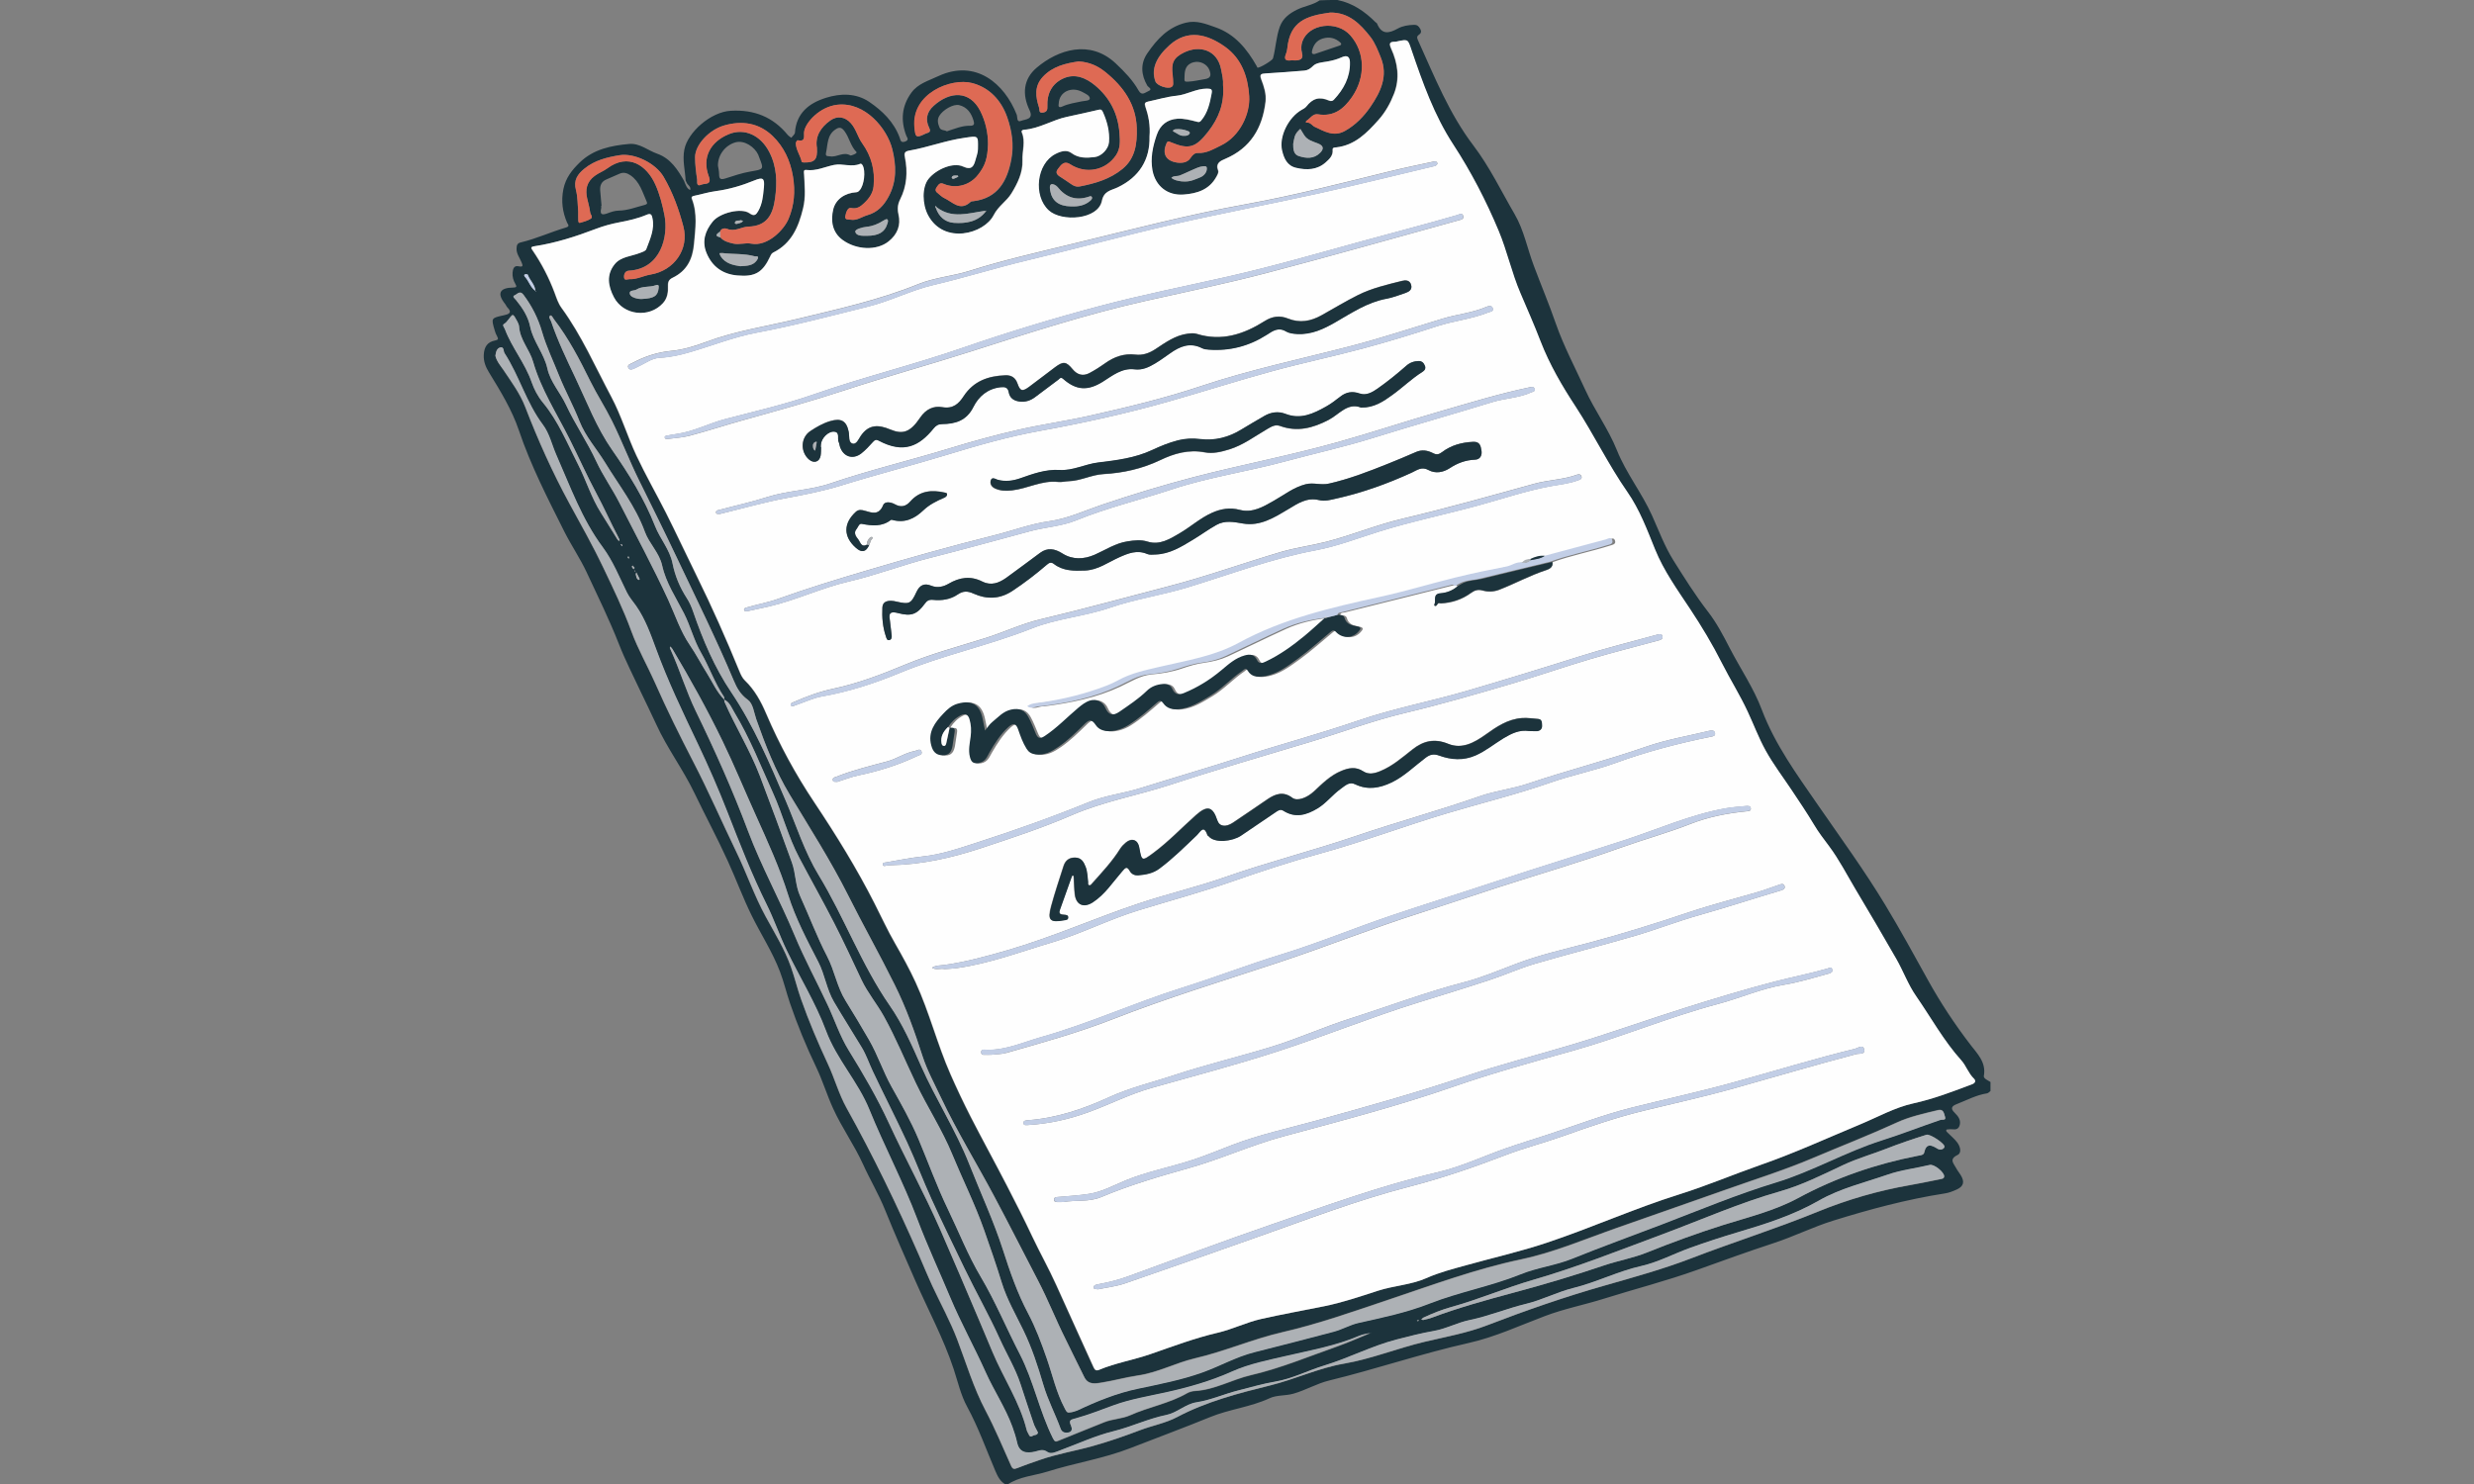 <?xml version="1.0" encoding="utf-8"?>
<!-- Generator: Adobe Illustrator 28.3.0, SVG Export Plug-In . SVG Version: 6.00 Build 0)  -->
<svg version="1.1" baseProfile="tiny" id="Layer_1" xmlns="http://www.w3.org/2000/svg" xmlns:xlink="http://www.w3.org/1999/xlink"
	 x="0px" y="0px" viewBox="0 0 500 300" overflow="visible" xml:space="preserve">
<rect x="0" y="0" width="500" height="300" fill="#808080" stroke="none"/>
<g>
	<path fill="#1C333C" d="M270.3,0c3.09,0.62,5.54,2.33,7.71,4.5c0.09,0.09,0.26,0.15,0.29,0.26c0.95,2.3,2.39,2.01,4.2,1.01
		c0.95-0.53,2.1-0.72,3.26-0.75c0.71-0.02,0.99,0.32,1.28,0.84c0.29,0.54,0.15,0.89-0.32,1.2c-0.56,0.39-0.21,0.89-0.05,1.28
		c3.27,7.23,6.24,14.67,11.09,21.05c3.32,4.37,5.64,9.26,8.37,13.94c1.85,3.18,2.55,6.93,3.86,10.4c1.46,3.9,3.08,7.74,4.44,11.67
		c1.61,4.61,3.9,8.9,5.91,13.31c1.92,4.23,4.7,7.98,6.44,12.3c1.86,4.65,5.03,8.61,7.08,13.16c1.38,3.06,2.54,6.23,4.32,9.08
		c2.22,3.53,4.43,7.07,6.98,10.37c1.77,2.28,3.11,4.85,4.43,7.41c2.15,4.16,4.83,8.06,6.48,12.45c2.66,7.05,7.05,13.04,11.27,19.16
		c4.62,6.69,9.42,13.26,13.64,20.24c3.05,5.04,5.87,10.2,8.72,15.35c2.51,4.52,5.37,8.85,8.54,12.98c1.4,1.82,3.21,3.56,2.7,6.3
		c-0.09,0.51,0.8,0.89,1.34,1.22c0,0.6,0,1.22,0,1.82c-0.23,0.17-0.45,0.44-0.71,0.48c-2.16,0.33-4.07,1.38-6.06,2.15
		c-1.02,0.39-1.43,0.86-0.45,1.79c0.74,0.71,1.34,1.56,0.95,2.64c-0.39,1.07-1.4,0.56-2.15,0.69c-0.2,0.03-0.51-0.04-0.53,0.23
		c-0.02,0.17,0.2,0.36,0.35,0.5c0.63,0.65,1.37,1.22,1.89,1.94c0.6,0.8,0.95,2.09,0.05,2.52c-1.8,0.87-0.75,1.73-0.29,2.63
		c0.26,0.5,0.62,0.93,0.92,1.41c0.87,1.4,0.6,2.33-0.84,2.96c-0.78,0.35-1.56,0.66-2.42,0.78c-7.65,1.19-15.11,3.2-22.49,5.49
		c-4.11,1.28-7.95,3.21-12.05,4.55c-5.22,1.71-10.4,3.59-15.57,5.45c-6.12,2.19-12.45,3.81-18.66,5.76
		c-3.98,1.26-8.07,2.04-11.99,3.53c-5.1,1.92-10.07,4.25-15.44,5.45c-9.5,2.13-18.71,5.28-28.16,7.58
		c-2.54,0.62-4.76,1.97-7.26,2.67c-1.59,0.45-3.33,0.23-4.8,0.92c-3.86,1.79-8.12,2.21-12.02,3.81c-5.33,2.18-10.73,4.17-16.08,6.26
		c-5.42,2.12-11.19,2.99-16.71,4.73c-2.73,0.86-5.72,0.99-8.19,2.67c-0.09,0-0.18,0-0.26,0c-1.16-0.6-1.67-1.67-2.16-2.81
		c-1.85-4.34-3.42-8.79-5.69-12.96c-1.28-2.34-1.88-5.06-2.73-7.64c-2.04-6.14-5.1-11.81-7.68-17.69c-2.1-4.8-4.22-9.6-6.18-14.45
		c-1.29-3.2-3.06-6.15-4.47-9.27c-1.77-3.89-4.26-7.35-6.02-11.22c-1.25-2.73-2.12-5.64-3.42-8.36c-2.03-4.23-3.8-8.54-5.31-12.96
		c-0.72-2.12-1.23-4.31-2.03-6.39c-1.5-3.95-3.83-7.5-5.69-11.28c-1.79-3.62-3.18-7.43-4.86-11.09c-2.1-4.61-4.5-9.08-6.69-13.64
		c-2.31-4.83-5.55-9.11-7.76-13.97c-0.99-2.18-2.07-4.32-3.09-6.48c-1.5-3.23-3.15-6.41-4.44-9.72c-1.95-4.97-4.29-9.72-6.54-14.55
		c-1.31-2.79-3.06-5.36-4.46-8.12c-3.36-6.71-6.81-13.38-9.21-20.51c-1.43-4.23-3.75-7.98-6.06-11.76
		c-0.65-1.07-1.11-2.16-1.05-3.51c0.08-1.64,0.72-2.63,2.31-2.93c0.65-0.12,0.66-0.35,0.39-0.84c-0.21-0.38-0.38-0.77-0.48-1.17
		c-0.75-2.55-0.74-2.52,1.86-3.09c0.81-0.18,1.83-0.45,0.69-1.59c-0.18-0.18-0.27-0.45-0.42-0.65c-1.76-2.18-1.14-3.33,1.62-3.36
		c0.71,0,0.71-0.23,0.41-0.75c-0.41-0.69-0.62-1.46-0.56-2.24c0.06-0.69,0.24-1.52,1.2-1.31c1.05,0.23,0.86-0.2,0.6-0.84
		c-0.36-0.9-1.04-1.7-0.99-2.75c0.03-0.59,0.08-1.05,0.83-1.23c3.15-0.74,6.09-2.12,9.2-3.03c0.84-0.26,0.29-0.71,0.18-0.96
		c-0.93-2.19-1.23-4.34-0.75-6.77c0.47-2.3,1.74-3.87,3.27-5.37c2.78-2.72,6.38-3.45,10.05-3.78c2.12-0.18,3.77,1.32,5.66,1.98
		c2.69,0.95,4.14,3.23,5.46,5.57c0,0.08,0.01,0.15,0.06,0.21c0.27,0.6,0.45,1.26,1.13,1.56c0.21-0.74-0.56-1.01-0.74-1.55
		c-0.06-0.12-0.12-0.24-0.18-0.38c-0.12-2.09-0.68-4.13-0.26-6.27c0.68-3.47,5.31-7.62,9.42-7.83c4.71-0.26,8.48,1.26,11.45,4.86
		c0.2,0.24,0.48,0.41,0.74,0.6c0.26-0.35,0.71-0.68,0.74-1.04c0.29-3.96,2.85-5.97,6.27-7.04c2.96-0.93,6.09-0.96,8.72,0.81
		c2.66,1.8,5.01,4.07,6.17,7.23c0.17,0.47,0.2,1.14,1.1,0.81s0.39-0.81,0.24-1.2c-1.17-3.08-0.93-5.97,1.02-8.67
		c1.34-1.86,3.5-2.43,5.43-3.35c7.62-3.54,13.43,1.55,15.87,7.79c0.18,0.45-0.08,1.65,0.92,1.23c0.8-0.33,2.58-0.23,1.67-2.15
		c-1.52-3.17-1.28-6.27,1.44-8.58c4.28-3.63,10.74-5.79,15.98-0.87c1.77,1.67,3.44,3.38,4.62,5.48c0.66,1.17,1.37,0.36,1.95,0.14
		c1.01-0.41,0.01-0.8-0.18-1.11c-1.29-2.21-1.43-4.49,0.01-6.57c1.94-2.82,4.16-5.28,7.77-6.17c2.22-0.54,4.07,0.27,5.99,0.93
		c3.93,1.37,6.36,4.38,8.33,7.85c0.06,0.11,0.09,0.27,0.17,0.3c0.36,0.15,3.02-1.46,3.12-1.86c0.57-2.12,0.63-4.32,1.38-6.41
		c0.63-1.7,1.92-2.67,3.47-3.44c1.49-0.74,3.2-0.93,4.59-1.89C267.88,0,269.08,0,270.3,0z M108.22,58.82
		c0.06,0.03,0.12,0.08,0.18,0.11c0-0.05,0-0.08-0.01-0.12c-0.06,0.01-0.12,0.03-0.18,0.05c-0.05-1.32-1.14-2.16-1.53-3.32
		c-0.03-0.09-0.41-0.14-0.57-0.08c-0.29,0.12-0.12,0.39,0,0.53C106.91,56.84,107.18,58.11,108.22,58.82z M189.32,41.91
		c-0.07-0.09-0.13-0.2-0.21-0.29c-0.15,0.17-0.09,0.3,0.04,0.44c0.59,1.76,1.89,2.88,3.66,3c2.37,0.15,4.73-0.17,6.38-2.25
		c0.04-0.08,0.09-0.15,0.12-0.23c-0.11,0.01-0.2,0.05-0.3,0.06C195.73,43.1,192.4,44.28,189.32,41.91z M145.54,46.79
		c-0.44,0.42-1.41,0.84,0.03,1.2c0.69,0.8,1.64,1.04,2.63,1.26c1.22,0.27,2.45-0.21,3.6,0.01c3.24,0.63,6.59-2.72,7.55-5.01
		c1.16-2.76,1.38-5.58,0.89-8.58c-0.53-3.21-1.85-5.99-4.1-8.16c-2.75-2.64-6.18-3.2-9.87-2.12c-2.99,0.89-5.82,3.9-5.81,6.42
		c0.01,1.5,0.2,3.02,0.42,4.5c0.06,0.39-0.26,1.52,0.87,1.02c0.68-0.3,2.16,0.15,1.47-1.7c-1.4-3.72,0.26-6.96,4.08-8.51
		c3.14-1.28,6.39,0.21,8.13,3.56c1.58,3.02,1.65,6.14,1.2,9.41c-0.45,3.29-1.61,5.63-5.43,5.73c-1.41,0.05-2.7,1.11-4.26,0.45
		C146.65,46.13,145.79,46.05,145.54,46.79z M146.38,141.47c-0.01-0.2,0.04-0.45-0.06-0.6c-1.89-2.81-2.97-6.03-4.64-8.93
		c-1.46-2.52-2.13-5.37-3.44-7.94c-1.62-3.18-3.63-6.15-4.43-9.72c-0.56-2.54-2.61-4.38-3.48-6.77c-1.86-5.13-5.22-9.38-8.01-13.95
		c-1.73-2.82-3.98-5.27-5.22-8.45c-1.22-3.11-2.85-6.08-4.11-9.18c-1.17-2.93-2.55-5.78-3.42-8.79c-0.81-2.79-2.07-5.25-3.78-7.56
		c-0.72-0.96-1.31-0.06-1.77,0.11c-0.63,0.24,0.08,0.69,0.27,0.96c1.32,1.62,2.43,3.32,2.87,5.43c0.62,3.02,2.81,5.39,3.47,8.43
		c0.6,2.73,2.6,4.85,3.75,7.32c1.85,3.95,4.32,7.52,6.15,11.48c1.32,2.85,3.21,5.51,4.64,8.31c3.33,6.56,6.83,13.01,9.9,19.7
		c1.4,3.05,2.43,6.27,4.34,9.08c1.26,1.85,2.28,3.84,3.47,5.72c1.13,1.8,1.97,3.81,3.53,5.34c0.01,0.17,0,0.36,0.06,0.51
		c2.22,5.04,5.15,9.74,7.13,14.93c2.22,5.82,4.37,11.67,6.48,17.52c0.8,2.21,0.68,4.62,1.65,6.75c1.85,4.07,3.41,8.27,5.48,12.24
		c1.5,2.87,1.98,6.15,3.71,8.93c1.64,2.63,3.23,5.28,4.77,7.97c1.74,3.03,2.82,6.38,4.53,9.44c1.94,3.45,3.9,6.92,5.43,10.55
		c2,4.76,3.75,9.62,5.99,14.27c2.19,4.53,4.02,9.24,6.6,13.59c2.99,5.04,5.22,10.46,7.91,15.66c2.78,5.39,3.96,11.46,6.66,16.94
		c0.41,0.81,0.56,0.77,1.25,0.48c3.02-1.26,6.08-2.43,9.11-3.68c1.7-0.69,3.59-0.68,5.24-1.41c3.77-1.7,7.92-2.39,11.54-4.47
		c0.47-0.27,1.07-0.42,1.62-0.45c3.99-0.24,7.44-2.31,11.27-3.2c5.97-1.38,11.7-3.78,17.49-5.82c2.3-0.81,4.5-1.82,6.75-2.73
		c0.08-0.03,0.14-0.08,0.21-0.11c-0.06,0.05-0.14,0.09-0.2,0.12c-0.8,0.2-1.64,0.29-2.37,0.6c-4.74,2.04-9.81,2.91-14.79,4.08
		c-3.69,0.86-7.44,1.58-10.92,3.14c-4.32,1.94-8.82,3.23-13.43,4.23c-3.5,0.77-7.04,1.35-10.43,2.57c-2.55,0.92-5.09,1.92-7.7,2.66
		c-1.02,0.29-1.52,0.33-0.99,1.49c0.21,0.45,0.36,1.2-0.47,1.37c-0.68,0.15-1.35,0-1.62-0.74c-1.08-3-2.6-5.82-3.5-8.9
		c-1.11-3.75-2.31-7.47-4.04-11.03c-1.53-3.17-3.32-6.23-4.37-9.63c-1.11-3.57-2.34-7.13-3.57-10.65
		c-1.83-5.21-4.31-10.14-6.41-15.24c-2.06-5-5.03-9.53-7.35-14.39c-2.16-4.5-4.04-9.15-6.47-13.52c-1.41-2.52-3.3-4.76-4.53-7.38
		c-1.82-3.86-3.62-7.74-5.55-11.54c-2.28-4.46-4.74-8.81-7.07-13.23c-2.18-4.14-3.32-8.69-5.24-12.95
		c-2.51-5.54-4.71-11.21-7.88-16.43C147.85,143.06,147.49,141.97,146.38,141.47z M232.32,27.6c0.12,4.67-2.06,8.19-6.51,10.31
		c-1.31,0.62-2.75,0.68-3.17,2.72c-0.78,3.83-8.16,4.31-10.76,1.91c-3.18-2.93-2.46-9.44,1.37-11.39c1.02-0.53,2.27-0.92,3.21-0.21
		c1.49,1.11,3.06,1.01,4.7,0.84c1.4-0.15,2.82-1.64,2.91-3.05c0.15-2.1-0.38-4.1-1.22-6.02c-0.17-0.38-0.32-0.63-0.86-0.5
		c-2.13,0.51-4.28,0.98-6.42,1.43c-2.96,0.63-5.57,2.37-8.63,2.61c-0.33,0.03-0.63,0.17-0.47,0.57c0.78,1.86,0.04,3.75,0.12,5.63
		c0.1,2.45-0.99,4.64-2.22,6.65c-0.98,1.61-2.66,2.55-3.6,4.41c-1.94,3.81-10.05,6-13.25,0.06c-1.22-2.27-1.26-5.7,0.07-7.38
		c1.59-2,5.03-3.41,6.98-2.51c1.8,0.83,2.18-0.09,2.54-1.41c0.2-0.71,0.45-1.38,0.47-2.13c0.06-2.82,0.08-2.66-2.76-2.25
		c-3.78,0.54-7.34,1.92-11.07,2.57c-0.93,0.17-1.1,0.45-0.92,1.32c0.59,2.94,0.42,5.82-0.96,8.55c-0.5,0.99-0.59,1.92-0.33,3.05
		c0.51,2.19-0.26,4.07-2.03,5.46c-2.42,1.91-6.5,1.71-9.27-0.3c-2.18-1.59-2.42-3.96-1.92-6.12c0.48-2.1,2.34-3.39,4.71-3.54
		c0.32-0.02,0.45-0.18,0.63-0.38c0.92-0.96,1.28-3.89,0.62-5.04c-0.12-0.21-0.29-0.41-0.5-0.32c-1.74,0.75-3.53-0.14-5.3,0.23
		c-1.85,0.38-3.59,1.28-5.57,1.01c-0.68-0.09-0.48,0.53-0.45,0.93c0.11,2.27,0.36,4.5-0.2,6.8c-0.92,3.78-2.33,7.11-6.03,8.96
		c-0.35,0.17-0.47,0.45-0.62,0.78c-1.53,3.26-3.05,4.17-6.65,3.86c-2.97-0.26-5.1-1.79-6.23-4.53c-0.98-2.37-0.29-4.46,1.26-6.38
		c1.43-1.77,5.82-2.85,7.46-1.65c0.92,0.66,1.29,0.29,1.7-0.41c0.89-1.5,1.01-3.18,1.17-4.86c0.17-1.83-0.2-2.1-1.92-1.38
		c-2.52,1.04-5.1,1.8-7.82,2.16c-1.49,0.2-2.94,0.66-4.41,0.96c-0.42,0.09-0.53,0.27-0.39,0.6c1.16,2.97,0.71,5.97,0.44,9.03
		c-0.29,3.18-1.46,5.52-4.35,6.93c-0.72,0.35-0.95,0.8-0.92,1.62c0.06,1.25-0.09,2.49-1.02,3.51c-2.81,3.08-8.01,2.46-9.92-1.2
		c-1.17-2.24-1.55-4.53,0.14-6.65c1.25-1.56,3.35-1.61,5.06-2.28c0.53-0.21,1.19-0.38,1.35-0.8c0.75-2.03,1.71-4.02,1.23-6.3
		c-0.14-0.65-0.35-0.98-1.11-0.66c-1.8,0.75-3.68,1.19-5.6,1.55c-1.59,0.3-3.17,0.72-4.71,1.32c-4.02,1.53-8.13,2.87-12.41,3.51
		c-0.84,0.14-0.68,0.36-0.35,0.86c1.83,2.67,3.3,5.52,4.43,8.55c0.39,1.05,0.72,2.12,1.4,3.05c4.08,5.6,6.83,11.94,10.07,18
		c2.01,3.77,3.24,7.95,5.06,11.84c1.85,3.93,4.01,7.7,5.97,11.57c2.13,4.22,4.11,8.51,6.2,12.74c3.12,6.33,5.99,12.75,8.64,19.28
		c0.27,0.68,0.6,1.4,1.11,1.88c1.98,1.91,3.27,4.28,4.31,6.71c2.69,6.3,5.94,12.27,9.75,17.97c4.4,6.59,8.57,13.34,12.15,20.4
		c1.38,2.7,2.64,5.48,4.16,8.1c1.47,2.57,2.88,5.15,4.13,7.83c2.79,6.05,4.38,12.54,7.07,18.63c1.28,2.9,2.63,5.76,4.07,8.58
		c2.39,4.65,4.91,9.24,7.31,13.89c1.76,3.42,3.5,6.84,5.15,10.34c1.56,3.3,3.36,6.5,4.86,9.83c2.48,5.52,5.01,11.03,7.5,16.55
		c0.23,0.51,0.5,0.8,1.08,0.56c3.38-1.43,7.02-2.03,10.47-3.21c4.49-1.56,8.93-3.23,13.55-4.31c3.03-0.71,5.82-2.12,8.82-2.79
		c4.2-0.95,8.43-1.71,12.63-2.55c3.72-0.75,7.31-1.97,10.91-3.14c3.24-1.05,6.72-1.19,9.86-2.58c2.57-1.14,5.28-1.83,7.98-2.58
		c5.43-1.52,10.95-2.76,16.29-4.55c9.02-3,17.7-6.93,26.79-9.78c5.51-1.73,10.83-3.99,16.28-5.9c6.92-2.42,13.56-5.46,20.33-8.27
		c3.53-1.47,6.93-3.39,10.67-4.22c4.11-0.9,7.98-2.39,11.88-3.86c0.77-0.29,0.75-0.8,0.39-1.14c-1.13-1.07-1.55-2.58-2.55-3.69
		c-3.56-3.96-6.11-8.61-9.11-12.95c-1.64-2.37-2.63-5.1-4.05-7.59c-2.69-4.71-5.46-9.38-8.22-14.03c-1.76-2.94-3.32-6-5.37-8.76
		c-1.05-1.41-2.12-2.81-3.03-4.32c-1.43-2.4-3-4.71-4.55-7.04c-1.76-2.66-3.69-5.18-5.24-7.98c-1.4-2.54-2.4-5.24-3.62-7.85
		c-1.56-3.36-3.54-6.5-5.21-9.8c-1.94-3.8-4.11-7.43-6.45-10.98c-2.57-3.87-5.3-7.65-7.05-12c-1.62-3.99-3.11-8.06-5.6-11.61
		c-3.87-5.54-6.78-11.63-10.47-17.28c-2.72-4.14-5.25-8.49-7.07-13.17c-1.26-3.29-2.69-6.51-4.07-9.75
		c-1.76-4.1-2.69-8.49-4.4-12.59c-2.54-6.06-5.57-11.93-9.17-17.45c-3.86-5.9-6.17-12.45-8.42-19.05c-0.77-2.24-0.68-2.27-2.91-1.8
		c-0.12,0.03-0.26,0.08-0.38,0.08c-1.11-0.02-1.32,0.27-0.83,1.38c1.34,2.94,1.79,6.02,0.57,9.14c-0.75,1.94-1.76,3.74-3.14,5.28
		c-2.34,2.63-4.77,5.13-8.57,5.55c-0.32,0.03-0.75-0.02-0.69,0.53c0.11,1.16-0.68,1.85-1.4,2.49c-1.74,1.56-3.86,1.61-5.99,1.11
		c-1.82-0.42-2.45-1.91-2.84-3.51c-0.65-2.76,1.26-6.68,3.96-8.21c0.33-0.18,0.69-0.38,0.93-0.66c1.34-1.68,2.64-2.06,4.61-1.22
		c0.41,0.18,0.72,0.09,0.95-0.15c2.01-2.13,3.32-4.59,3.26-7.61c-0.03-1.05-0.53-1.5-1.59-1.01c-0.99,0.45-2.03,0.72-3.09,0.9
		c-0.95,0.17-2.12,0.26-2.72,0.84c-0.59,0.57-1.08,0.92-1.82,0.98c-2.61,0.21-5.22,0.42-7.83,0.57c-0.89,0.05-1.25,0.17-0.86,1.19
		c0.56,1.44,1.05,2.94,0.87,4.52c-0.62,5.31-3.03,9.39-8.18,11.57c-0.92,0.39-1.98,0.87-1.41,2.31c0.17,0.42-0.12,0.89-0.36,1.32
		c-1.44,2.63-3.93,3.38-6.62,3.57c-3.24,0.24-5.67-1.67-6.29-4.86c-0.48-2.46,0.04-4.85,0.86-7.2c0.71-2.04,2.18-3.14,4.2-3.27
		c1.29-0.08,2.63,0.27,3.89,0.6c0.47,0.12,0.6,0.12,0.9-0.24c1.32-1.58,1.74-3.48,2.1-5.43c0.17-0.87-0.04-1.01-0.96-1.01
		c-2.18,0-4.02,1.22-6.08,1.43c-2,0.21-3.87,0.8-5.82,1.19c-0.57,0.12-0.75,0.35-0.53,0.98C232.12,23.4,232.5,25.34,232.32,27.6z
		 M216.16,285.54c0.59-0.05,1.05-0.21,1.53-0.45c3.95-1.85,7.94-3.48,12.24-4.4c4.38-0.92,8.79-1.77,13.04-3.29
		c3.54-1.26,6.81-3.15,10.47-4.08c5.39-1.37,10.77-2.72,16.14-4.17c1.7-0.46,3.29-1.38,4.98-1.77c4.83-1.08,9.65-2.07,14.3-3.9
		c6.02-2.36,12.45-3.51,18.47-5.94c3.36-1.35,7.02-1.77,10.4-3.14c6-2.42,12.09-4.62,18.12-6.93c7.65-2.93,15.2-6.09,23.07-8.48
		c7.34-2.24,14.03-6.18,21.39-8.51c3.98-1.25,7.88-2.79,11.84-4.14c0.36-0.12,1.17,0.17,0.92-0.63c-0.2-0.59-0.26-1.61-1.37-1.34
		c-2.85,0.69-5.75,1.31-8.42,2.54c-5.52,2.54-11.19,4.73-16.79,7.11c-5.7,2.43-11.64,4.29-17.48,6.36
		c-7.43,2.63-14.87,5.22-22.31,7.83c-6.41,2.25-12.65,4.94-19.37,6.36c-9.12,1.92-17.88,5.18-26.7,8.13
		c-7.1,2.39-14.13,4.89-21.45,6.57c-6,1.38-11.67,3.89-17.67,5.28c-3.93,0.92-7.53,2.91-11.58,3.48c-2.39,0.35-4.73,1.01-7.11,1.4
		c-1.32,0.21-2.85,0.6-3.68-1.04c-1.31-2.58-2.54-5.19-3.83-7.77c-1.95-3.89-3.54-7.95-5.54-11.79c-2.97-5.69-5.85-11.4-8.87-17.06
		c-3.54-6.66-7.52-13.08-10.74-19.92c-1.32-2.79-2.81-5.49-3.75-8.43c-1.58-4.92-3.32-9.78-5.61-14.39
		c-3.03-6.12-6.39-12.06-9.45-18.17c-3.51-6.99-7.73-13.56-11.75-20.24c-2.93-4.88-4.92-10.01-6.78-15.27
		c-0.48-1.37-0.63-3.15-1.73-3.95c-1.47-1.05-2.21-2.4-2.82-3.87c-3.5-8.3-7.49-16.37-11.34-24.5c-2.54-5.34-5.15-10.62-7.77-15.92
		c-1.97-3.98-3.53-8.12-5.51-12.09c-1.37-2.75-3.03-5.3-4.38-8.03c-2.13-4.34-4.35-8.61-7.32-12.47c-0.23-0.3-0.48-0.93-0.77-0.75
		c-0.44,0.26,0.06,0.77,0.17,1.13c1.34,3.96,3.15,7.73,4.94,11.49c2.33,4.91,4.23,9.99,7.41,14.54c3.35,4.8,6.48,9.83,8.66,15.36
		c1.02,2.58,2.99,4.74,3.54,7.56c0.5,2.52,1.47,4.85,2.88,7.02c0.56,0.86,0.98,1.83,1.31,2.81c1.95,5.67,4.31,11.22,7.64,16.17
		c4.64,6.9,7.83,14.46,11.06,22.01c2.15,5.03,3.77,10.29,6.63,14.99c5.22,8.58,8.64,18.12,14.4,26.42c2.6,3.74,4.44,7.97,6.29,12.14
		c2.99,6.77,7.05,12.99,9.77,19.92c2.28,5.81,4.92,11.46,6.84,17.42c1.4,4.35,2.9,8.66,5.04,12.71c1.53,2.9,2.66,5.94,3.74,9.03
		c1.2,3.41,1.95,6.99,3.68,10.2C215.46,285.19,215.59,285.64,216.16,285.54z M100.12,71.93c0.24,1.08,0.98,1.94,1.59,2.87
		c1.62,2.43,3.38,4.77,4.44,7.55c2.58,6.68,5.49,13.19,8.91,19.47c2.34,4.31,4.76,8.58,6.86,12.99c2.01,4.22,4.05,8.43,5.66,12.84
		c1.32,3.62,3.24,6.95,4.79,10.44c2.39,5.43,5.03,10.74,7.76,16.02c3.09,5.96,5.76,12.12,8.67,18.15c2.09,4.31,3.62,8.85,5.93,13.07
		c1.83,3.36,3.86,6.63,5.13,10.26c0.74,2.1,1.26,4.29,2,6.39c1.58,4.47,3.42,8.82,5.43,13.13c1.37,2.93,2.22,6.11,3.78,8.9
		c5.4,9.68,10.2,19.64,14.64,29.78c0.9,2.04,1.74,4.11,2.67,6.15c1.68,3.63,3.63,7.14,5.06,10.89c1.83,4.82,3.29,9.75,5.72,14.36
		c1.91,3.62,3.48,7.4,5.15,11.13c0.3,0.69,0.59,0.77,1.26,0.5c1.52-0.62,3.06-1.14,4.61-1.67c3.47-1.22,7.1-1.8,10.61-2.78
		c3.27-0.92,6.48-2.04,9.66-3.24c2.46-0.93,5.13-1.41,7.43-2.63c5.93-3.14,12.41-4.82,18.77-6.39c5.07-1.25,9.78-3.53,14.96-4.41
		c5.55-0.96,10.85-3.12,16.35-4.43c4.2-0.99,8.51-1.77,12.51-3.3c7.85-3.02,15.77-5.78,23.85-8.07c5.88-1.68,11.81-3.32,17.51-5.51
		c8.49-3.27,17.18-5.99,25.61-9.44c5.93-2.42,12.14-4.22,18.5-5.33c2.04-0.36,4.05-0.78,6.08-1.19c0.36-0.08,0.86-0.08,0.87-0.56
		c0.05-0.86-2.06-2.54-2.91-2.33c-2.85,0.69-5.76,1.01-8.57,1.98c-4.67,1.62-9.54,2.76-13.86,5.24c-5.19,2.97-10.8,4.73-16.47,6.42
		c-3.21,0.96-6.41,2-9.57,3.14c-3.29,1.19-6.44,2.88-9.81,3.65c-4.76,1.07-9.08,3.3-13.79,4.46c-3.26,0.81-6.27,2.4-9.54,3.2
		c-3.84,0.92-7.5,2.48-11.39,3.27c-2.49,0.51-4.76,1.77-7.28,2.21c-2.54,0.44-5.06,1.08-7.55,1.74c-5.01,1.31-9.62,3.74-14.55,5.24
		c-3.33,1.01-6.42,2.67-9.92,3.26c-2.52,0.42-5,1.17-7.49,1.79c-2.82,0.69-5.49,1.94-8.42,2.39c-2.21,0.33-3.9,2.1-6.06,2.55
		c-3.69,0.75-7.08,2.4-10.73,3.3c-3.66,0.92-7.14,2.54-10.7,3.84c-0.86,0.32-1.88,0.86-2.61,0.35c-0.95-0.66-1.62-0.29-2.51-0.08
		c-1.67,0.39-3.17,0.26-3.62-1.8c-0.24-1.08-0.57-2.16-0.96-3.21c-1.4-3.86-3.71-7.26-5.39-11c-2.28-5.09-5.01-9.99-7.17-15.14
		c-2.21-5.25-4.62-10.43-6.63-15.77c-2.87-7.59-6.68-14.75-9.72-22.23c-2.3-5.64-6.59-10.11-8.75-15.9
		c-2.12-5.64-5.36-10.86-7.98-16.34c-1.46-3.02-2.52-6.21-4.02-9.2c-3.03-6.09-5.49-12.42-7.95-18.75
		c-1.83-4.68-3.84-9.32-6.02-13.86c-3-6.29-6-12.56-8.4-19.11c-1.08-2.97-2.15-5.99-4.01-8.64c-0.63-0.9-1.38-1.74-1.88-2.75
		c-1.52-3.08-2.79-6.33-4.85-9.09c-4.23-5.72-6.59-12.32-9.41-18.71c-0.9-2.04-1.37-4.29-2.73-6.12c-3.32-4.41-4.74-9.81-7.71-14.4
		c-0.27-0.42-0.09-1.35-0.86-1.19C100.42,70.37,100.21,71.15,100.12,71.93z M209.77,289.57c-0.32-0.65-0.71-1.28-0.95-1.97
		c-0.89-2.6-1.73-5.22-2.6-7.83c-1.05-3.2-2.81-6.08-4.19-9.12c-2.18-4.83-4.8-9.44-7.1-14.19c-2.27-4.7-4.55-9.36-6.71-14.1
		c-1.71-3.75-3.15-7.64-4.89-11.39c-2.24-4.85-4.68-9.59-6.96-14.42c-0.75-1.59-1.31-3.27-2.22-4.79c-1.86-3.09-3.81-6.14-5.63-9.24
		c-1.47-2.51-1.85-5.49-3.15-8.04c-2.27-4.41-4.62-8.85-6.09-13.52c-1.76-5.58-4.16-10.83-6.53-16.1
		c-2.27-5.04-4.37-10.14-6.78-15.12c-3.08-6.36-6.5-12.5-10.1-18.54c-0.11-0.18-0.27-0.33-0.41-0.5c-0.2,0.24-0.02,0.48,0.07,0.68
		c1.86,4.07,3.11,8.34,5.07,12.39c3.86,7.92,7.46,15.98,10.56,24.24c2.72,7.22,6.45,13.97,9.41,21.08c1.98,4.76,4.44,9.3,6.63,13.97
		c1.46,3.08,2.51,6.38,4.29,9.26c2.97,4.8,5.79,9.63,8.15,14.76c3.32,7.19,7.13,14.12,10.31,21.36c2.67,6.09,5.25,12.21,7.86,18.33
		c0.93,2.18,1.83,4.37,2.75,6.54c2.22,5.31,5.52,10.13,6.92,15.8c0.08,0.33,0.32,0.62,0.44,0.93c0.2,0.47,0.5,0.42,0.83,0.2
		C209.1,290.02,209.68,290.2,209.77,289.57z M287.62,266.85c0.59-0.15,1.19-0.26,1.74-0.47c5.43-2.04,11.04-3.59,16.64-5.09
		c6.12-1.64,12.18-3.45,18.18-5.48c2.87-0.98,5.87-1.49,8.67-2.61c5.06-2.03,10.16-3.9,15.35-5.54c5.15-1.61,10.41-2.88,15.2-5.46
		c7.65-4.13,15.75-6.92,24.27-8.57c0.43-0.09,1.11-0.14,1.22-0.6c0.45-2.03,1.5-1.56,2.73-0.8c0.5,0.3,1.2,0.14,1.38-0.36
		c0.23-0.62-2.93-2.7-3.62-2.48c-2.76,0.86-5.49,1.77-8.18,2.84c-2.85,1.11-5.82,1.95-8.58,3.24c-4.22,1.98-8.39,4.1-12.87,5.37
		c-8.21,2.33-15.99,5.79-23.96,8.75c-8.61,3.2-17.13,6.6-25.97,9.15c-5.54,1.61-10.86,3.92-16.44,5.46
		c-1.97,0.54-3.84,1.31-5.67,2.15c-0.18,0.08-0.3,0.27-0.45,0.41C287.37,266.8,287.49,266.82,287.62,266.85z M199.68,29.16
		c-0.09,2.81-0.57,4.34-1.95,6.15c-1.65,2.16-4.52,2.93-7.02,1.86c-0.65-0.29-0.93,0.06-1.26,0.53c-0.36,0.48-0.51,0.9,0.06,1.32
		c0.45,0.33,0.84,0.8,1.34,1.02c1.7,0.77,3.23,2.78,5.34,0.78c0.13-0.12,0.41-0.12,0.62-0.15c4.92-0.63,6.81-4.13,7.62-8.54
		c0.53-2.85,0.11-5.67-0.83-8.37c-1.2-3.47-3.6-6.05-7.1-6.96c-4.26-1.11-12.24,2.09-11.66,8.84c0.18,2.13,0.3,2.36,2.21,1.4
		c0.45-0.23,1.28-0.18,0.77-1.19c-0.83-1.65-0.51-3.18,0.89-4.44c3.32-3,7.32-3.15,9.45,1.05
		C199.15,24.51,199.69,26.79,199.68,29.16z M247.18,17.19c0.32,3.71-0.89,6.68-3.02,9.41c-2.54,3.26-3.89,3.69-7.55,2.16
		c-0.39-0.17-0.63-0.35-0.89,0.23c-0.83,1.91-0.26,3.35,1.73,3.8c1.14,0.26,2.49,0.17,3.14-0.87c0.42-0.68,0.9-1.02,1.47-0.99
		c1.79,0.08,3.15-0.8,4.68-1.53c3.84-1.86,5.93-6.45,5.69-9.99c-0.26-3.8-1.46-7.5-4.83-9.92c-3.62-2.6-7.62-3.65-11.27-0.35
		c-2.7,2.45-3.74,4.85-2.84,7.32c0.32,0.86,2.45,1.58,3.23,1.13c0.33-0.2,0.35-0.48,0.35-0.77c-0.01-0.56-0.03-1.13-0.1-1.68
		c-0.3-2.39,0.15-3.47,2.28-4.52c3.17-1.56,6.74-0.53,7.5,3.33C247,15.09,247.26,16.23,247.18,17.19z M268.84,2.54
		c-4.89,0.66-8.1,1.79-8.64,7.13c-0.04,0.42-0.15,0.86-0.3,1.25c-0.42,1.05-0.08,1.41,1.01,1.28c0.38-0.05,0.78,0.03,1.17,0
		c0.86-0.09,1.34-0.41,1.08-1.44c-0.2-0.78-0.23-1.61,0.08-2.42c1.31-3.57,6.96-4.28,9.68-1.2c3,3.41,3.11,8.43,0.35,12.45
		c-1.68,2.45-3.71,4.04-6.9,3.51c-0.99-0.17-1.55,0.81-2.28,1.29c-0.15,0.11-0.3,0.41,0.11,0.39c0.71-0.03,1.01,0.62,1.53,0.86
		c1.94,0.9,3.84,2.07,6.09,0.83c2.16-1.2,3.84-2.94,5.19-4.92c2.04-2.99,3.57-6.18,2.07-9.92c-0.59-1.44-1.16-2.96-2.09-4.16
		C274.93,4.86,272.64,2.49,268.84,2.54z M217.98,12.42c-2.61,0.38-5.27,0.98-7.26,3.17c-1.73,1.91-1.43,4.02-0.72,6.2
		c0.13,0.42-0.15,1.13,0.8,0.98c0.81-0.14,0.9-0.6,0.87-1.28c-0.11-2.52,0.92-4.55,3.18-5.6c2.37-1.1,4.62-0.15,6.47,1.4
		c2.97,2.48,4.62,5.69,4.92,9.6c0.12,1.58,0.23,3.12-0.69,4.49c-2.07,3.11-6.08,3.9-9.24,1.86c-1.31-0.84-1.92,0.18-2.52,0.95
		c-0.72,0.92,0.18,1.38,0.78,1.76c0.32,0.21,0.63,0.44,0.95,0.63c0.83,0.51,1.59,1.34,2.67,1.13c3.11-0.6,6.12-1.47,8.64-3.53
		c2.63-2.13,2.99-5.16,2.91-8.19c-0.12-4.82-2.67-8.42-6.29-11.36C221.92,13.37,220.18,12.54,217.98,12.42z M165.1,29.88
		c-0.38-2.25,0.69-4.1,2.75-5.54c1.4-0.98,2.99-0.74,4.13,0.57c1.07,1.2,1.37,2.79,2.27,4.02c1.91,2.66,2.64,5.55,2.33,8.75
		c-0.14,1.35-0.9,2.42-1.85,3.33c-0.74,0.71-1.46,1.31-2.72,1.04c-0.68-0.14-1.02,0.93-1.14,1.65c-0.15,0.84,0.62,0.65,1.07,0.72
		c1.28,0.23,2.27-0.6,3.39-0.92c2.07-0.59,3.33-1.97,4.31-3.81c1.64-3.09,1.53-6.27,0.71-9.54c-1.04-4.13-5.48-9.6-11.1-8.97
		c-3.57,0.41-6.44,3.59-6.71,5.45c-0.12,0.84,0.42,2.1-1.32,1.73c-0.07-0.02-0.36,0.39-0.36,0.6c0.03,1.37,0.93,2.48,1.2,3.78
		c0.01,0.06,0.3,0.11,0.47,0.11C164.66,32.87,165.25,32.28,165.1,29.88z M116.86,42.77c0,0.66-0.01,1.17,0,1.7
		c0.01,0.24,0.03,0.65,0.36,0.56c0.75-0.2,1.52-0.42,2.16-0.83c0.53-0.33-0.06-0.84-0.12-1.29c-0.11-0.95-0.39-1.85-0.6-2.78
		c-0.41-1.79-0.12-3.38,1.52-4.59c0.81-0.6,1.74-0.93,2.55-1.52c4.29-3.17,8-0.57,9.72,3.3c0.87,1.95,1.43,4.08,1.83,6.18
		c0.84,4.23-0.71,10.85-7.19,11.21c-0.74,0.04-1.02,0.68-0.98,1.32c0.05,0.8,0.71,0.38,1.1,0.39c1.5,0.06,2.82-0.71,4.26-0.93
		c4.79-0.8,7.83-5.13,6.63-9.71c-0.92-3.5-2.15-6.9-3.99-10.04c-1.61-2.75-5.88-4.86-8.93-4.37c-2.52,0.42-4.98,1.02-7.05,2.69
		c-1.41,1.14-2.27,2.34-1.74,4.34C116.78,39.86,116.72,41.4,116.86,42.77z M125.2,109.1c-0.12-0.24-0.24-0.51-0.38-0.78
		c-1.47-2.78-2.72-5.64-4.2-8.4c-2-3.69-3.69-7.55-5.58-11.3c-2.57-5.09-5.69-9.92-7.29-15.47c-0.71-2.43-2.63-4.4-2.82-7.01
		c-0.06-0.83-0.57-1.43-0.92-2.1c-0.08-0.17-0.38-0.39-0.41-0.36c-0.68,0.51-0.96,1.38-1.76,1.85c-0.36,0.21,0.09,0.69,0.21,1.04
		c1.41,3.75,4.08,6.87,5.4,10.7c0.48,1.44,1.25,2.9,2.28,4.14c3.11,3.75,4.92,8.25,7.11,12.53c1.64,3.21,2.67,6.71,4.62,9.77
		c1.13,1.77,2.22,3.57,3.33,5.36c0.08,0.14,0.23,0.21,0.35,0.33C125.17,109.31,125.17,109.24,125.2,109.1z M121.57,41.6
		c-0.03,0-0.06,0-0.08,0c0.01,0.17,0.06,0.36,0.01,0.51c-0.33,1.32,0.23,1.4,1.28,1.01c0.72-0.27,1.5-0.54,2.25-0.54
		c1.86-0.03,3.54-0.72,5.28-1.16c0.38-0.11,0.57-0.24,0.41-0.6c-0.87-1.94-1.4-4.1-3.33-5.4c-0.69-0.47-1.41-0.65-2.19-0.3
		c-0.87,0.38-1.74,0.77-2.61,1.14c-1.04,0.42-1.37,1.23-1.29,2.27C121.39,39.54,121.48,40.58,121.57,41.6z M145.1,33.51
		c0.06,0.38,0.23,1.05,0.23,1.74c0,1.01,0.39,1.1,1.26,0.83c1.68-0.54,3.36-1.11,5.09-1.41c2.72-0.47,2.73-0.38,1.73-2.93
		c-0.06-0.17-0.12-0.33-0.18-0.48c-0.69-1.5-2.75-3-4.61-2.48C146.65,29.34,145.06,31.25,145.1,33.51z M191.36,26.55
		c1.58-0.51,3.06-1.16,4.68-1.13c0.86,0.02,0.92-0.36,0.72-1.02c-0.45-1.53-1.28-2.75-2.91-3.15c-1.16-0.29-3.29,0.95-4.02,2.18
		c-0.48,0.8-0.27,1.61,0.05,2.36C190.16,26.43,190.91,26.24,191.36,26.55z M166.94,30.89c-0.18,0.83,0.42,0.65,0.87,0.72
		c1.35,0.23,2.66-1.04,4.08-0.17c0.08,0.05,1.47-0.42,1.2-0.71c-1.2-1.22-1.44-2.91-2.42-4.23c-0.63-0.84-1.11-0.81-1.8-0.35
		C167.12,27.3,167.32,29.22,166.94,30.89z M261.36,29.07c-0.01,1.11,0.09,2.13,1.07,2.45c1.5,0.5,3.06,0.65,4.35-0.65
		c0.83-0.83,0.65-1.46-0.42-1.88c-1.02-0.41-2.16-0.66-2.81-1.7c-0.26-0.42-0.51-0.83-0.77-1.25c-0.5,0.42-0.92,0.92-1.13,1.53
		C261.51,28.13,261.43,28.7,261.36,29.07z M239.4,15.36c-0.06,1.2-0.06,1.17,0.81,1.14c1.13-0.05,2.21-0.35,3.32-0.51
		c1.29-0.2,1.23-0.92,0.9-1.82c-0.47-1.23-1.91-1.91-3.17-1.59C239.58,12.99,239.43,14.3,239.4,15.36z M216.42,41.72
		c1.64,0.06,2.87-0.23,3.9-1.13c0.23-0.2,0.5-0.45,0.35-0.77c-0.15-0.29-0.47-0.11-0.69-0.05c-2.58,0.84-4.62,0.09-6.27-2
		c-0.26-0.32-0.93-0.66-1.22-0.54c-0.42,0.18-0.33,0.81-0.24,1.29C212.61,40.67,214.02,41.67,216.42,41.72z M149.6,53.82
		c1.4-0.08,2.54-0.11,3.32-1.13c0.15-0.2,0.33-0.48,0.29-0.68c-0.06-0.32-0.42-0.14-0.65-0.2c-2.15-0.6-4.37-0.39-6.54-0.66
		c-0.2-0.03-0.41,0.01-0.6,0.03c0.08,0.2,0.11,0.41,0.21,0.57C146.6,53.33,148.22,53.6,149.6,53.82z M213.97,20.94
		c-0.12,0.59,0,0.93,0.78,0.57c1.22-0.56,2.55-0.74,3.86-1.02c0.59-0.12,1.61-0.09,1.64-0.57c0.03-0.62-0.89-0.98-1.47-1.31
		C216.54,17.39,214.06,18.56,213.97,20.94z M265.71,10.92c1.7-0.57,3.39-1.14,5.09-1.73c0.3-0.11,0.36-0.33,0.09-0.59
		c-1.04-0.93-2.21-1.22-3.57-0.81c-1.26,0.39-1.86,1.29-2.15,2.48C265.08,10.7,265.15,11.01,265.71,10.92z M239.4,36.69
		c1.16,0.05,2.19-0.44,3.21-0.86c0.81-0.33,1.44-1.22,1.26-2.01c-0.09-0.41-1.26-0.17-1.88,0.09c-1.19,0.48-2.33,1.07-3.53,1.55
		c-0.56,0.23-1.23,0.01-1.73,0.48c0.57,0.51,1.29,0.6,2.01,0.72C238.96,36.69,239.19,36.68,239.4,36.69z M175.19,47.67
		c2.36,0,3.63-0.74,4.13-2.39c0.09-0.32,0.29-0.74-0.03-0.95c-0.14-0.09-0.56,0.14-0.8,0.3c-1.04,0.68-2.16,1.11-3.38,1.23
		c-0.93,0.08-2.36,0.53-2.25,0.99C173.05,47.75,174.28,47.66,175.19,47.67z M129.7,60.44c2.52-0.12,3.24-0.63,3.41-2.18
		c0.05-0.45,0.05-0.81-0.59-0.59c-1.26,0.45-2.69,0.12-3.87,0.86c-0.47,0.29-1.46,0.08-1.38,0.78c0.07,0.66,0.93,0.95,1.62,1.08
		C129.25,60.47,129.65,60.44,129.7,60.44z M239.26,27.45c0.48,0.03,0.92-0.03,1.16-0.45c0.14-0.24-0.06-0.41-0.27-0.48
		c-0.84-0.35-1.71-0.48-2.6-0.39c-0.17,0.02-0.75,0.29-0.35,0.48C237.88,26.93,238.47,27.53,239.26,27.45z M149.74,44.51
		c-0.44,0.2-1.02-0.11-1.23,0.48c-0.06,0.2,0.23,0.36,0.45,0.27c0.42-0.17,0.93-0.14,1.19-0.6
		C150.01,44.6,149.87,44.55,149.74,44.51z M193.67,35.72c-0.04-0.32-0.27-0.23-0.41-0.24c-0.35-0.01-0.75-0.05-0.9,0.33
		c-0.09,0.21,0.18,0.39,0.41,0.32C193.09,36.02,193.39,35.85,193.67,35.72z M128.6,115.7c-0.06,0.24-0.14,0.35-0.11,0.42
		c0.11,0.39,0.11,0.87,0.54,1.08c0.29,0.14,0.23-0.2,0.2-0.27C129.05,116.56,128.86,116.2,128.6,115.7z M125.81,110.29
		c-0.06-0.11-0.11-0.21-0.18-0.3c-0.01-0.03-0.12,0.02-0.18,0.03c0.08,0.13,0.15,0.27,0.24,0.39
		C125.71,110.38,125.75,110.33,125.81,110.29z M128.26,114.79c-0.15-0.17-0.29-0.32-0.42-0.47c-0.04,0.09-0.17,0.21-0.14,0.27
		c0.09,0.18,0.23,0.33,0.35,0.48C128.11,114.98,128.17,114.91,128.26,114.79z M127.01,112.45c-0.09,0.11-0.18,0.18-0.17,0.21
		c0.04,0.11,0.12,0.18,0.18,0.27c0.04-0.05,0.12-0.11,0.11-0.15C127.12,112.67,127.07,112.58,127.01,112.45z M286.54,266.88
		c-0.06,0.04-0.14,0.07-0.2,0.12c0.08,0.03,0.17,0.09,0.24,0.08c0.07-0.01,0.13-0.11,0.21-0.15
		C286.71,266.91,286.63,266.89,286.54,266.88z M128.35,115.3c-0.03,0.03-0.07,0.06-0.07,0.09c0.01,0.06,0.04,0.12,0.07,0.17
		c0.03-0.03,0.08-0.06,0.08-0.09C128.41,115.4,128.38,115.36,128.35,115.3z"/>
	<path fill="#FEFEFE" d="M232.32,27.6c0.18-2.27-0.2-4.2-0.83-6.09c-0.21-0.63-0.04-0.86,0.53-0.98c1.94-0.41,3.81-0.99,5.82-1.19
		c2.06-0.21,3.9-1.43,6.08-1.43c0.92,0,1.13,0.14,0.96,1.01c-0.36,1.95-0.78,3.86-2.1,5.43c-0.3,0.36-0.44,0.36-0.9,0.24
		c-1.28-0.33-2.61-0.68-3.89-0.6c-2.03,0.14-3.5,1.23-4.2,3.27c-0.81,2.36-1.32,4.73-0.86,7.2c0.62,3.18,3.05,5.1,6.29,4.86
		c2.7-0.2,5.18-0.96,6.62-3.57c0.24-0.44,0.53-0.92,0.36-1.32c-0.57-1.44,0.5-1.94,1.41-2.31c5.15-2.18,7.55-6.26,8.18-11.57
		c0.18-1.56-0.32-3.08-0.87-4.52c-0.39-1.02-0.03-1.14,0.86-1.19c2.61-0.15,5.22-0.36,7.83-0.57c0.74-0.06,1.25-0.41,1.82-0.98
		c0.6-0.6,1.77-0.69,2.72-0.84c1.08-0.18,2.12-0.45,3.09-0.9c1.07-0.48,1.56-0.03,1.59,1.01c0.08,3.02-1.25,5.48-3.26,7.61
		c-0.23,0.24-0.54,0.33-0.95,0.15c-1.97-0.84-3.29-0.47-4.61,1.22c-0.23,0.29-0.6,0.48-0.93,0.66c-2.7,1.53-4.61,5.45-3.96,8.21
		c0.38,1.61,1.01,3.09,2.84,3.51c2.13,0.5,4.25,0.45,5.99-1.11c0.72-0.65,1.5-1.35,1.4-2.49c-0.05-0.54,0.38-0.5,0.69-0.53
		c3.8-0.42,6.23-2.93,8.57-5.55c1.38-1.55,2.39-3.35,3.14-5.28c1.22-3.12,0.77-6.2-0.57-9.14c-0.51-1.11-0.29-1.41,0.83-1.38
		c0.12,0,0.26-0.05,0.38-0.08c2.24-0.48,2.15-0.45,2.91,1.8c2.25,6.59,4.56,13.14,8.42,19.05c3.6,5.52,6.63,11.37,9.17,17.45
		c1.71,4.1,2.64,8.49,4.4,12.59c1.38,3.24,2.81,6.47,4.07,9.75c1.82,4.7,4.35,9.03,7.07,13.17c3.69,5.66,6.62,11.75,10.47,17.28
		c2.48,3.56,3.98,7.62,5.6,11.61c1.76,4.34,4.49,8.13,7.05,12c2.36,3.56,4.53,7.17,6.45,10.98c1.67,3.3,3.65,6.44,5.21,9.8
		c1.22,2.61,2.22,5.31,3.62,7.85c1.55,2.81,3.48,5.33,5.24,7.98c1.55,2.33,3.12,4.64,4.55,7.04c0.9,1.53,1.98,2.91,3.03,4.32
		c2.06,2.76,3.62,5.82,5.37,8.76c2.78,4.67,5.54,9.33,8.22,14.03c1.43,2.49,2.4,5.24,4.05,7.59c3,4.34,5.55,8.99,9.11,12.95
		c0.99,1.11,1.43,2.63,2.55,3.69c0.36,0.35,0.38,0.86-0.39,1.14c-3.9,1.47-7.77,2.96-11.88,3.86c-3.74,0.83-7.14,2.75-10.67,4.22
		c-6.75,2.81-13.4,5.87-20.33,8.27c-5.45,1.91-10.77,4.17-16.28,5.9c-9.09,2.85-17.78,6.77-26.79,9.78
		c-5.34,1.79-10.86,3.03-16.29,4.55c-2.7,0.75-5.42,1.44-7.98,2.58c-3.14,1.4-6.62,1.53-9.86,2.58c-3.6,1.17-7.19,2.39-10.91,3.14
		c-4.22,0.84-8.45,1.62-12.63,2.55c-3.02,0.68-5.81,2.09-8.82,2.79c-4.62,1.08-9.06,2.75-13.55,4.31c-3.44,1.2-7.08,1.79-10.47,3.21
		c-0.59,0.24-0.84-0.05-1.08-0.56c-2.49-5.52-5.03-11.03-7.5-16.55c-1.5-3.35-3.3-6.53-4.86-9.83c-1.64-3.48-3.38-6.92-5.15-10.34
		c-2.4-4.65-4.92-9.23-7.31-13.89c-1.44-2.82-2.79-5.69-4.07-8.58c-2.69-6.09-4.28-12.59-7.07-18.63c-1.23-2.69-2.66-5.27-4.13-7.83
		c-1.52-2.63-2.78-5.4-4.16-8.1c-3.59-7.08-7.76-13.82-12.15-20.4c-3.81-5.7-7.05-11.67-9.75-17.97c-1.04-2.45-2.33-4.82-4.31-6.71
		c-0.51-0.48-0.84-1.22-1.11-1.88c-2.67-6.53-5.52-12.95-8.64-19.28c-2.09-4.23-4.07-8.52-6.2-12.74
		c-1.97-3.87-4.13-7.64-5.97-11.57c-1.82-3.89-3.05-8.06-5.06-11.84c-3.23-6.06-5.99-12.41-10.07-18c-0.68-0.92-1.01-2-1.4-3.05
		c-1.14-3.03-2.6-5.88-4.43-8.55c-0.35-0.5-0.51-0.72,0.35-0.86c4.28-0.65,8.39-1.98,12.41-3.51c1.55-0.59,3.12-1.02,4.71-1.32
		c1.92-0.36,3.81-0.78,5.6-1.55c0.77-0.32,0.98,0,1.11,0.66c0.5,2.27-0.48,4.28-1.23,6.3c-0.15,0.42-0.81,0.59-1.35,0.8
		c-1.73,0.68-3.83,0.72-5.06,2.28c-1.7,2.12-1.31,4.41-0.14,6.65c1.91,3.66,7.11,4.28,9.92,1.2c0.93-1.02,1.07-2.27,1.02-3.51
		c-0.03-0.81,0.2-1.28,0.92-1.62c2.9-1.4,4.08-3.75,4.35-6.93c0.27-3.06,0.72-6.06-0.44-9.03c-0.12-0.33-0.03-0.51,0.39-0.6
		c1.47-0.29,2.93-0.77,4.41-0.96c2.72-0.36,5.3-1.13,7.82-2.16c1.73-0.71,2.09-0.45,1.92,1.38c-0.15,1.67-0.29,3.36-1.17,4.86
		c-0.41,0.69-0.78,1.07-1.7,0.41c-1.64-1.2-6.03-0.11-7.46,1.65c-1.55,1.91-2.24,4.01-1.26,6.38c1.14,2.75,3.27,4.28,6.23,4.53
		c3.6,0.32,5.12-0.6,6.65-3.86c0.15-0.33,0.29-0.62,0.62-0.78c3.71-1.85,5.12-5.18,6.03-8.96c0.56-2.3,0.3-4.53,0.2-6.8
		c-0.01-0.41-0.23-1.02,0.45-0.93c1.98,0.26,3.72-0.63,5.57-1.01c1.77-0.36,3.56,0.53,5.3-0.23c0.21-0.09,0.38,0.11,0.5,0.32
		c0.65,1.16,0.29,4.08-0.62,5.04c-0.18,0.2-0.32,0.35-0.63,0.38c-2.37,0.15-4.23,1.44-4.71,3.54c-0.5,2.16-0.24,4.55,1.92,6.12
		c2.76,2.01,6.86,2.21,9.27,0.3c1.79-1.41,2.54-3.27,2.03-5.46c-0.26-1.13-0.17-2.06,0.33-3.05c1.38-2.73,1.55-5.61,0.96-8.55
		c-0.18-0.87-0.01-1.16,0.92-1.32c3.74-0.65,7.29-2.04,11.07-2.57c2.84-0.41,2.82-0.57,2.76,2.25c-0.01,0.75-0.27,1.43-0.47,2.13
		c-0.36,1.32-0.74,2.24-2.54,1.41c-1.95-0.9-5.39,0.53-6.98,2.51c-1.34,1.68-1.29,5.12-0.07,7.38c3.21,5.94,11.31,3.75,13.25-0.06
		c0.95-1.86,2.63-2.81,3.6-4.41c1.23-2.01,2.31-4.2,2.22-6.65c-0.08-1.88,0.66-3.77-0.12-5.63c-0.18-0.41,0.13-0.56,0.47-0.57
		c3.08-0.24,5.69-1.98,8.63-2.61c2.15-0.47,4.29-0.92,6.42-1.43c0.54-0.14,0.69,0.12,0.86,0.5c0.86,1.92,1.37,3.9,1.22,6.02
		c-0.09,1.41-1.52,2.9-2.91,3.05c-1.64,0.18-3.21,0.27-4.7-0.84c-0.96-0.71-2.19-0.32-3.21,0.21c-3.84,1.95-4.55,8.46-1.37,11.39
		c2.6,2.4,9.99,1.91,10.76-1.91c0.42-2.04,1.86-2.1,3.17-2.72C230.26,35.79,232.44,32.27,232.32,27.6z M309.86,113
		c-0.68,0-1.29,0.17-1.73,0.74c-1.14-0.17-2.03,0.62-3.08,0.81c-3.51,0.68-7.02,1.41-10.49,2.27c-5.07,1.25-10.07,2.78-15.17,3.89
		c-9.8,2.15-19.55,4.41-28.43,9.24c-5.07,2.76-10.68,3.62-16.14,4.91c-2.88,0.68-5.69,1.28-8.28,2.69c-0.75,0.42-1.55,0.78-2.36,1.1
		c-4.32,1.65-8.79,2.78-13.38,3.41c-0.9,0.12-1.88,0.14-2.66,0.75c0.9,0.68,1.79-0.03,2.69-0.02c0.09,0,0.18,0,0.26-0.01
		c5.28-0.68,10.47-1.71,15.33-3.98c2.06-0.96,4.02-2.25,6.36-2.46c2.07-0.18,4.11-0.51,6.08-1.19c1.47-0.5,2.96-0.96,4.5-1.16
		c1.68-0.23,3.32-0.62,4.85-1.32c3.92-1.82,7.79-3.75,11.72-5.54c2.64-1.2,5.46-1.85,8.34-2.19c-1.38,1.22-2.72,2.48-4.13,3.65
		c-2.42,2.01-4.97,3.86-7.83,5.19c-0.65,0.3-1.34,0.6-1.77-0.29c-0.54-1.13-1.38-1.25-2.48-0.95c-1.89,0.51-3.29,1.8-4.73,3
		c-2.3,1.92-4.8,3.48-7.56,4.61c-0.93,0.38-1.8,0.41-2.33-0.8c-0.35-0.81-1.1-1.11-2.03-1.02c-1.22,0.12-2.27,0.53-3.14,1.37
		c-1.68,1.64-3.62,2.91-5.54,4.23c-1.37,0.95-2.22,0.66-2.87-0.83c-0.51-1.2-1.86-1.83-3.09-1.43c-0.92,0.3-1.67,0.89-2.39,1.49
		c-2.27,1.89-4.28,4.05-6.77,5.69c-1.02,0.68-1.43,0.36-1.82-0.57c-0.47-1.11-0.9-2.24-1.47-3.29c-0.74-1.35-1.8-1.85-3.45-1.5
		c-1.68,0.36-2.64,1.55-3.83,2.51c-0.59,0.47-0.99,1.14-1.47,1.73c-0.17-0.78-0.32-1.56-0.48-2.34c-0.6-2.94-2.21-3.87-5.04-3.09
		c-1.25,0.35-2.13,1.17-2.93,2.03c-1.67,1.77-3.15,3.72-2.42,6.41c0.32,1.14,0.9,1.98,2.3,2c1.38,0.01,1.79-0.84,2-1.94
		c0.17-0.89,0.24-1.8,0.41-2.69c0.17-0.93-0.27-1.07-1.02-0.86c-0.09-0.08-0.18-0.15-0.29-0.23c0.65-0.99,1.46-1.8,2.52-2.34
		c0.87-0.45,1.49-0.23,1.79,0.74c0.36,1.17,0.41,2.36,0.24,3.57c-0.18,1.35-0.5,2.72-0.15,4.08c0.23,0.9,0.54,1.47,1.79,1.23
		c1.35-0.26,1.65-1.25,2.18-2.15c1.08-1.86,2.21-3.66,3.83-5.13c1.05-0.96,1.56-0.59,1.95,0.5c0.47,1.35,0.93,2.69,1.7,3.9
		c0.44,0.68,0.93,1.04,1.85,1.14c1.85,0.21,3.21-0.57,4.61-1.53c1.89-1.31,3.51-2.9,5.13-4.47c0.93-0.92,1.46-1.34,2.43,0.12
		c1.17,1.74,4.25,1.43,6.57-0.04c2.07-1.31,3.87-2.91,5.72-4.5c0.47-0.41,0.81-0.65,1.31,0.08c0.75,1.07,1.91,1.34,3.21,1.2
		c2.36-0.26,4.26-1.49,6.23-2.66c2.37-1.43,4.22-3.51,6.5-5.04c0.36-0.24,0.71-0.81,1.13-0.09c0.75,1.25,1.89,1.34,3.17,1.16
		c2.72-0.38,4.82-2.03,6.92-3.54c2.28-1.65,4.38-3.57,6.57-5.37c0.38-0.3,0.69-0.6,1.19-0.06c1.25,1.35,3.29,1.31,4.49-0.03
		c0.4-0.45,0.81-0.9-0.24-1.11c-1.08-0.21-2.18-0.39-2.55-1.76c-0.13-0.48-0.81-0.59-1.35-0.57c0.09-0.54,0.57-0.47,0.92-0.54
		c7.26-1.82,14.52-3.62,21.78-5.43c0.39-0.09,0.75-0.29,1.02,0.18c-0.98,0.86-2.16,1.31-3.39,1.41c-1.73,0.14-0.87,1.55-1.29,2.3
		c-0.03,0.04,0.01,0.2,0.06,0.23c0.54,0.23,0.5-0.66,0.99-0.53c0.07,0.02,0.17,0.05,0.26,0.05c2.24-0.11,4.29-0.78,6.11-2.12
		c0.72-0.53,1.4-0.75,2.37-0.48c1.04,0.29,2.19,0.27,3.3-0.15c3.2-1.23,6.2-2.9,9.47-3.96c0.63-0.21,1.53-0.59,1.29-1.65
		c3.81-1.38,7.79-2.15,11.64-3.36c0.51-0.17,1.28-0.26,1.02-1.02c-0.24-0.75-0.87-0.26-1.32-0.15c-4.11,1.1-8.22,2.19-12.32,3.3
		C311.7,112.25,310.76,112.55,309.86,113z M175.66,110.2c0.11-0.27,0.23-0.54,0.3-0.83c0.07-0.3,0.65-0.65,0.35-0.78
		c-0.36-0.18-0.71,0.27-0.92,0.66c-0.14,0.27-0.26,0.53-0.17,0.84c-1.19,0.63-1.34-0.56-1.77-1.08c-0.48-0.59-0.99-1.32-0.33-2.09
		c0.32-0.38,0.5-1.14,1.05-1.04c2.07,0.41,4.08,0.62,5.9-0.8c0.04-0.04,0.17-0.01,0.26,0c2.51,0.71,4.5-0.24,6.29-1.94
		c1.2-1.14,2.66-1.88,4.16-2.52c0.3-0.12,0.66-0.33,0.63-0.75c-0.01-0.24-0.29-0.26-0.5-0.32c-2.63-0.59-5.03-0.38-6.95,1.82
		c-0.86,0.98-1.86,1.25-3.12,0.54c-0.75-0.42-2.01-0.65-2.34,0.18c-0.86,2.1-2.22,1.58-3.72,1.14c-0.63-0.18-1.26-0.3-1.82,0.23
		c-2.54,2.34-2.52,5.01,0.05,7.28C174.14,111.79,175,111.61,175.66,110.2z M309.05,147.79c0.53,0,1.04,0.04,1.56-0.02
		c0.65-0.07,1.02-0.48,0.99-1.14c-0.01-0.54,0.01-1.25-0.75-1.31c-1.11-0.09-2.22-0.27-3.35-0.18c-2.85,0.23-5.1,1.77-7.31,3.35
		c-2.3,1.64-4.77,2.99-7.56,1.85c-2.78-1.14-5.01-0.59-7.2,1.14c-2.06,1.62-4.04,3.38-6.51,4.38c-1.13,0.47-2.34,0.77-3.47,0.03
		c-1.5-0.98-2.96-0.68-4.43-0.06c-2.16,0.89-3.78,2.51-5.45,4.08c-1.47,1.4-3.45,2.09-4.43,1.35c-1.8-1.37-3.39-0.81-4.98,0.26
		c-2.34,1.58-4.65,3.2-7.01,4.76c-1.5,1.01-2.78,0.78-3.18-0.48c-0.92-2.79-2.03-3.06-4.28-1.07c-2.87,2.55-5.51,5.36-8.6,7.65
		c-2.37,1.76-2.4,1.71-2.9-1.11c-0.27-1.53-1.5-1.98-2.7-0.96c-0.42,0.36-0.81,0.74-1.13,1.23c-1.59,2.57-3.66,4.76-5.67,7.01
		c-0.17,0.2-0.33,0.47-0.62,0.38c-0.33-0.09-0.18-0.44-0.21-0.66c-0.13-1.02-0.12-2.06-0.5-3.05c-0.39-1.02-0.87-1.88-2.16-1.88
		c-1.23,0-1.95,0.63-2.3,1.73c-0.86,2.7-1.77,5.4-2.51,8.13c-0.77,2.85-0.24,3.33,2.66,2.81c0.35-0.06,0.74-0.06,0.78-0.51
		c0.04-0.57-0.44-0.57-0.8-0.6c-0.62-0.04-1.17-0.12-0.89-0.95c0.77-2.19,1.56-4.38,2.34-6.56c0.06-0.18,0.09-0.47,0.38-0.41
		c0.07,0.01,0.1,0.3,0.1,0.45c0.08,1.11,0.08,2.24,0.21,3.35c0.27,2.15,1.8,2.78,3.62,1.61c2.49-1.61,4.04-4.07,5.91-6.23
		c0.65-0.74,0.98-1.19,1.59-0.09c0.36,0.65,1.04,0.9,1.64,0.86c1.53-0.12,3-0.36,4.34-1.37c2.7-2.01,5.09-4.38,7.5-6.69
		c0.75-0.72,1.46-2.31,2.22-0.01c0.01,0.06,0.15,0.09,0.21,0.15c1.2,1.5,4.83,1.05,6.53-0.09c2.33-1.55,4.61-3.15,6.93-4.7
		c0.46-0.32,0.99-0.77,1.65-0.35c2.42,1.56,4.7,0.84,6.9-0.47c1.79-1.07,3.03-2.78,4.71-3.98c0.86-0.6,1.68-1.49,2.9-0.9
		c2.52,1.23,4.95,0.78,7.34-0.36c2.6-1.23,4.62-3.3,6.89-5c0.83-0.62,1.61-0.86,2.73-0.45c2.43,0.87,4.91,1.05,7.4-0.03
		c2.03-0.89,3.72-2.3,5.58-3.44C305.45,148.3,307.08,147.47,309.05,147.79z M179.84,125.33c-0.35-1.68,0.44-1.71,1.77-1.37
		c2.6,0.68,3.75,0.2,5.3-1.92c0.41-0.54,0.77-0.87,1.67-0.78c1.71,0.18,3.48-0.06,4.97-1.08c1.08-0.74,2.01-0.74,3.23-0.18
		c2.66,1.2,5.28,1.14,7.85-0.56c2.45-1.62,4.76-3.41,6.98-5.31c0.44-0.38,0.84-0.56,1.38-0.14c1.88,1.44,4.07,1.41,6.29,1.34
		c2.63-0.11,4.67-1.67,6.92-2.67c1.85-0.83,3.65-1.55,5.69-0.66c0.48,0.21,1.11,0.11,1.67,0.09c2.84-0.09,5.15-1.55,7.47-2.94
		c1.62-0.98,3.15-2.1,4.8-3.03c1.71-0.96,3.51-0.62,5.4-0.29c3.47,0.6,6.35-1.22,9.15-2.91c1.94-1.16,3.78-2.43,6.21-1.83
		c1.17,0.29,2.33-0.04,3.44-0.3c5.31-1.19,10.4-3.02,15.33-5.27c1.04-0.48,1.98-1.26,3.33-0.51c1.41,0.8,3.03,0.48,4.28-0.35
		c1.62-1.05,3.24-1.67,5.16-1.74c1.08-0.04,1.44-0.95,1.28-1.88c-0.15-0.84-0.29-1.77-1.64-1.73c-2.34,0.11-4.47,0.68-6.35,2.1
		c-0.57,0.44-1.07,0.57-1.77,0.2c-1.1-0.57-2.25-0.78-3.47-0.24c-1.91,0.83-3.81,1.62-5.73,2.4c-3.87,1.55-7.76,3.05-11.84,3.98
		c-1.62,0.38-3.17-0.27-4.74,0.14c-2.43,0.62-4.37,2.18-6.5,3.38c-2.12,1.2-4.25,2.45-6.78,1.8c-2.01-0.53-3.83-0.21-5.66,0.6
		c-2.34,1.05-4.25,2.79-6.44,4.08c-2,1.17-4.08,2.51-6.54,1.74c-1.41-0.44-2.7-0.27-4.04-0.06c-2.45,0.36-4.46,1.74-6.66,2.7
		c-2.19,0.96-4.49,1.05-6.54-0.26c-1.58-1.01-3.03-1.2-4.49-0.12c-2.28,1.68-4.55,3.41-6.86,5.06c-1.46,1.04-3.05,1.64-4.82,0.75
		c-2.39-1.2-4.59-0.87-6.84,0.45c-1.01,0.59-2.24,0.9-3.48,0.39c-1.41-0.57-2.36-0.14-3,1.28c-1.11,2.4-1.46,2.51-4.01,1.94
		c-0.38-0.09-0.75-0.17-1.14-0.17c-0.9,0-1.67,0.27-1.73,1.34c-0.1,2,0.06,3.96,0.71,5.87c0.12,0.33,0.2,0.87,0.74,0.72
		c0.42-0.12,0.47-0.57,0.42-0.98C180.08,127.39,179.96,126.37,179.84,125.33z M165.95,90.36c-0.01,0-0.04,0-0.06,0
		c0.01-0.17,0.03-0.35,0.03-0.51c0.06-1.28,1.49-2.79,2.75-2.61c1.14,0.15,0.5,1.41,0.84,2.1c0.14,0.27,0.14,0.59,0.24,0.87
		c0.66,2.1,2.63,2.76,4.35,1.4c0.84-0.66,1.58-1.47,2.3-2.27c0.38-0.42,0.62-0.6,1.19-0.3c5.07,2.69,8.21,1.1,11.09-2.45
		c0.5-0.6,0.93-0.87,1.71-0.89c2.72-0.03,4.97-0.69,6.35-3.47c1.07-2.15,2.9-3.74,5.54-3.99c0.86-0.09,1.43,0.03,1.59,1.01
		c0.21,1.17,1.01,1.73,2.16,1.88c1.17,0.17,2.21-0.17,3.14-0.86c1.59-1.19,3.17-2.4,4.76-3.57c0.24-0.18,0.42-0.6,0.93-0.15
		c2.64,2.34,4.98,2.48,8.01,0.59c2-1.25,3.87-2.82,6.45-2.51c1.58,0.2,2.88-0.42,4.14-1.19c1.04-0.62,2.01-1.34,3-2.03
		c2-1.41,4.05-2.3,6.5-1.05c0.41,0.21,0.92,0.26,1.4,0.29c4.23,0.3,8.1-0.72,11.67-3c1.17-0.74,2.31-1.64,3.92-0.66
		c0.54,0.33,1.41,0.45,2.22,0.5c2.91,0.15,5.36-1.02,7.76-2.4c3.27-1.89,6.42-4.02,10.26-4.73c1.31-0.24,2.57-0.72,3.83-1.16
		c0.77-0.26,1.46-0.68,1.17-1.67c-0.27-0.96-1.16-0.95-1.82-0.78c-3.05,0.77-6.12,1.47-8.93,2.88c-2.51,1.25-4.89,2.72-7.34,4.07
		c-2.18,1.2-4.41,1.64-6.81,0.66c-1.62-0.66-3.17-0.45-4.68,0.51c-4.22,2.67-8.69,4.16-13.73,2.6c-0.6-0.18-1.17-0.12-1.79-0.05
		c-2.55,0.32-4.55,1.8-6.59,3.14c-1.26,0.83-2.58,1.28-4.02,1.1c-2.33-0.27-4.31,0.44-6.15,1.76c-1.01,0.72-2.07,1.4-3.17,1.98
		c-1.28,0.68-2.45,0.35-3.36-0.77c-1.32-1.59-1.88-1.68-3.57-0.42c-1.76,1.31-3.47,2.67-5.24,3.96c-1.37,1.01-1.8,0.89-2.34-0.65
		c-0.42-1.2-1.22-1.73-2.45-1.68c-3.45,0.12-6.41,1.16-8.42,4.2c-0.99,1.52-2.13,2.63-4.34,2.24c-1.76-0.32-3.33,0.41-4.47,2.12
		c-1.97,2.93-3.47,3.47-6.05,2.39c-2.36-0.99-4.34-1.08-5.96,1.31c-0.41,0.6-0.86,1.8-1.68,1.53c-0.86-0.27-0.57-1.5-0.74-2.33
		c-0.45-2.24-1.52-2.85-3.72-2.21c-1.47,0.44-2.78,1.19-4.02,2.01c-2,1.31-2.07,4.23-0.26,5.78c0.96,0.83,2.09,0.47,2.31-0.77
		C165.95,91.58,165.92,90.96,165.95,90.36z M275.08,82.4c2.64,0.03,4.49-1.23,6.32-2.55c2.07-1.49,3.87-3.29,6.05-4.64
		c0.44-0.27,0.71-0.69,0.5-1.2c-0.21-0.54-0.56-0.98-1.23-0.98c-0.95,0-1.79,0.29-2.51,0.92c-1.88,1.64-3.81,3.21-5.85,4.65
		c-1.07,0.75-2.28,1.44-3.59,0.99c-1.53-0.54-2.76-0.3-3.98,0.66c-0.9,0.71-1.83,1.41-2.84,1.98c-2.55,1.43-5.12,2.67-8.19,1.47
		c-1.41-0.56-2.9-0.38-4.25,0.41c-1.59,0.93-3.2,1.85-4.76,2.81c-2.52,1.53-5.27,2.22-8.18,1.88c-1.58-0.18-3.06-0.14-4.58,0.26
		c-1.8,0.47-3.51,1.17-5.18,1.95c-3.47,1.61-7.17,2.07-10.89,2.52c-2.66,0.32-5.13,1.68-7.85,1.52c-2.82-0.17-5.33,0.77-7.91,1.67
		c-1.46,0.51-3,0.74-4.58,0.3c-0.44-0.12-1.17-0.69-1.4,0.21c-0.15,0.65,0.21,1.23,0.9,1.55c1.11,0.51,2.24,0.51,3.42,0.38
		c3.17-0.35,6.06-2.09,9.36-1.7c0.68,0.08,1.37-0.14,2.06-0.15c2.45-0.06,4.64-1.32,7.07-1.44c3.99-0.23,7.82-1.08,11.46-2.82
		c2.82-1.35,5.75-2.19,9-1.58c1.64,0.32,3.36-0.09,4.98-0.6c2.79-0.86,5.1-2.61,7.58-4.07c0.81-0.48,1.64-1.04,2.66-0.66
		c3.47,1.26,6.62,0.44,9.77-1.2C270.64,83.79,272.35,81.3,275.08,82.4z M200.4,213.22c0.74-0.09,1.94-0.08,3.05-0.38
		c7.23-2.06,14.46-4.07,21.47-6.81c10.94-4.29,22.17-7.71,33.32-11.4c9.68-3.2,19.13-6.99,28.83-10.08
		c5.34-1.71,10.65-3.53,15.99-5.25c8.13-2.63,16.34-5.01,24.38-7.89c4.74-1.7,9.62-3.03,14.31-4.88c3.57-1.4,7.37-2.13,11.21-2.51
		c0.38-0.04,0.9-0.01,0.89-0.54c-0.02-0.62-0.59-0.56-0.99-0.53c-1.41,0.14-2.84,0.23-4.23,0.48c-7.01,1.28-13.5,4.17-20.21,6.38
		c-8.61,2.82-17.27,5.45-25.86,8.3c-7.13,2.37-14.3,4.59-21.41,6.99c-7.43,2.51-14.69,5.54-22.2,7.85
		c-6.8,2.09-13.46,4.67-20.24,6.8c-9.56,3.02-18.68,7.2-28.32,9.92c-3.56,1.01-6.98,2.6-10.79,2.57c-0.47,0-1.28-0.24-1.31,0.43
		c-0.03,0.83,0.83,0.5,1.32,0.57C199.71,213.24,199.84,213.22,200.4,213.22z M221.94,260.64c1.64-0.35,3.6-0.57,5.42-1.19
		c8.78-3.02,17.52-6.12,26.28-9.21c10.34-3.63,20.57-7.61,31.2-10.35c6.62-1.71,13.05-3.93,19.43-6.38
		c3.83-1.47,7.83-2.48,11.69-3.86c5.33-1.91,10.68-3.74,16.17-5.09c5.99-1.47,12.02-2.79,17.96-4.44
		c8.36-2.34,16.67-4.82,25.05-7.02c0.6-0.17,1.88,0.13,1.62-0.96c-0.26-1.08-1.28-0.26-1.85-0.12c-8.18,2-16.22,4.47-24.33,6.72
		c-6.89,1.92-13.89,3.44-20.84,5.18c-5.79,1.46-11.36,3.62-17.03,5.48c-2.75,0.9-5.51,1.74-8.24,2.69
		c-4.65,1.62-9.12,3.77-13.92,4.89c-11.46,2.7-22.49,6.74-33.59,10.56c-9.72,3.35-19.34,6.96-29,10.49c-2,0.74-4.05,1.22-6.12,1.61
		c-0.36,0.08-0.84,0.15-0.8,0.68C221.07,260.64,221.41,260.59,221.94,260.64z M214.98,243c2.33-0.45,5.09,0.06,7.62-1.02
		c5.7-2.4,11.61-4.14,17.57-5.81c6.51-1.82,12.68-4.68,19.25-6.45c11.46-3.09,22.94-6.09,34.17-9.99c8-2.78,16.14-5.04,24.3-7.32
		c9.89-2.78,19.38-6.81,29.33-9.45c4.46-1.19,8.72-3.11,13.29-3.87c3.08-0.51,6.03-1.44,9.03-2.25c0.41-0.11,0.92-0.29,0.75-0.86
		c-0.17-0.59-0.62-0.29-0.96-0.18c-3.48,1.01-7.05,1.7-10.55,2.6c-6.18,1.61-12.3,3.47-18.38,5.39c-7.62,2.4-15.14,5.12-22.79,7.41
		c-7.19,2.16-14.48,4.01-21.6,6.41c-9.86,3.33-19.88,6.11-29.9,8.9c-5.73,1.59-11.57,2.84-17.15,4.98
		c-2.61,1.01-5.21,2.09-7.88,2.97c-4.5,1.49-9.2,2.36-13.61,4.17c-2.43,1.01-4.77,2.31-7.4,2.72c-2.09,0.33-4.2,0.44-6.3,0.63
		c-0.36,0.03-0.75,0.05-0.77,0.51c-0.02,0.47,0.39,0.51,0.74,0.53C214.06,243.01,214.38,243,214.98,243z M190.94,195.91
		c0.78-0.06,1.65-0.09,2.51-0.21c6.59-0.92,12.78-3.29,19.1-5.16c6.02-1.79,11.61-4.7,17.61-6.53c6.36-1.95,12.78-3.69,19.05-5.88
		c5.75-2,11.54-3.93,17.39-5.52c8.72-2.39,17.15-5.6,25.79-8.18c7.02-2.1,14.16-3.84,21.09-6.27c4.28-1.5,8.76-2.37,13.02-3.92
		c6.3-2.3,12.75-3.99,19.31-5.31c0.45-0.09,0.93-0.18,0.78-0.77c-0.13-0.54-0.62-0.54-1.07-0.44c-4.28,1.04-8.66,1.77-12.8,3.21
		c-7.88,2.75-15.96,4.8-23.85,7.46c-3.24,1.1-6.66,1.46-9.89,2.6c-8.31,2.91-16.8,5.22-25.14,8.07c-8.7,2.96-17.63,5.22-26.31,8.27
		c-5.73,2.01-11.69,3.39-17.45,5.33c-8.84,2.96-17.37,6.77-26.34,9.39c-4.23,1.23-8.46,2.4-12.84,3.02
		c-0.86,0.12-1.76,0.03-2.54,0.56C189.17,196.19,190.04,195.7,190.94,195.91z M207.69,227.44c4.35-0.26,8.37-1.17,12.29-2.6
		c4.29-1.56,8.37-3.68,12.81-4.92c8.55-2.42,17.16-4.68,25.59-7.43c9.39-3.06,18.57-6.8,28.01-9.75c4.91-1.53,9.83-3.03,14.7-4.64
		c3.08-1.01,6.05-2.36,9.14-3.27c6.71-1.97,13.49-3.68,20.19-5.64c4.38-1.29,8.66-2.97,13.05-4.2c5.48-1.55,10.88-3.33,16.34-4.94
		c0.47-0.14,1.04-0.3,0.86-0.92c-0.2-0.66-0.8-0.38-1.2-0.24c-1.35,0.44-2.67,0.98-4.04,1.38c-4.64,1.37-9.32,2.55-13.89,4.08
		c-6.75,2.27-13.55,4.41-20.43,6.24c-4.95,1.32-9.98,2.43-14.79,4.28c-3.47,1.32-6.92,2.78-10.5,3.71
		c-7.74,2.01-15.21,4.86-22.83,7.28c-5.46,1.74-10.71,4.13-16.2,5.81c-6.44,1.97-12.99,3.53-19.38,5.64
		c-4.46,1.49-9.03,2.55-13.34,4.53c-5.19,2.37-10.58,4.2-16.35,4.62c-0.38,0.03-0.92,0.08-0.87,0.56
		C206.88,227.61,207.48,227.41,207.69,227.44z M160.31,142.75c0.21-0.09,0.5-0.21,0.78-0.3c1.68-0.57,3.32-1.37,5.04-1.67
		c5.43-0.96,10.62-2.64,15.69-4.74c8.72-3.62,17.99-5.54,26.76-9.02c5.06-2.01,10.58-2.4,15.74-4.17c5.1-1.76,10.47-2.54,15.65-4.1
		c8.61-2.63,17.06-5.85,25.97-7.52c4.32-0.81,8.46-2.43,12.66-3.74c6.63-2.09,13.46-3.48,20.15-5.31c4.83-1.32,9.57-2.94,14.51-3.87
		c1.91-0.36,3.86-0.53,5.69-1.22c0.35-0.14,0.83-0.24,0.68-0.78c-0.11-0.39-0.45-0.51-0.84-0.38c-2.82,1.04-5.85,1.07-8.72,1.86
		c-8.87,2.45-17.7,4.95-26.66,7.07c-5.22,1.23-10.19,3.32-15.36,4.65c-3.05,0.78-6.2,1.19-9.2,2.07c-7.65,2.27-15.18,5-22.91,6.99
		c-8.55,2.22-17.07,4.58-25.68,6.62c-3.8,0.9-7.4,2.63-11.15,3.8c-5.4,1.7-10.86,3.15-16.1,5.33c-4.74,1.98-9.56,3.83-14.58,4.89
		c-2.82,0.6-5.46,1.58-8.07,2.73c-0.24,0.1-0.54,0.17-0.54,0.47C159.74,142.73,160.01,142.72,160.31,142.75z M178.94,175.03
		c0.35-0.04,0.68-0.12,1.02-0.12c6.27-0.11,12.32-1.47,18.23-3.42c6.23-2.06,12.45-4.11,18.48-6.72c6.45-2.79,13.37-3.99,20.01-6.17
		c9.27-3.05,18.65-5.75,27.98-8.57c6.44-1.94,12.75-4.34,19.31-5.9c7.31-1.74,14.52-3.84,21.72-5.96
		c5.25-1.55,10.44-3.36,15.69-4.92c4.55-1.35,9.15-2.51,13.73-3.75c0.45-0.12,1.04-0.26,0.87-0.89c-0.15-0.59-0.69-0.41-1.1-0.3
		c-5.24,1.44-10.52,2.75-15.69,4.4c-7.53,2.39-15.08,4.7-22.67,6.93c-7.32,2.15-14.87,3.56-22.1,6.05
		c-7.8,2.67-15.77,4.82-23.6,7.35c-6.77,2.19-13.61,4.17-20.4,6.3c-3.42,1.07-7.04,1.46-10.35,2.81c-7.41,3.02-14.94,5.7-22.53,8.15
		c-3.63,1.17-7.26,2.45-11.12,2.85c-2.48,0.26-4.94,0.78-7.4,1.2c-0.29,0.04-0.66,0.03-0.59,0.48
		C178.48,175.09,178.72,175.09,178.94,175.03z M135.2,88.71c1.13-0.17,2.66-0.23,4.11-0.6c3.63-0.96,7.19-2.13,10.8-3.14
		c6.84-1.91,13.7-3.8,20.48-6.03c8.48-2.79,17.1-5.16,25.62-7.88c11.63-3.72,23.24-7.5,35.18-10.19c8.16-1.83,16.35-3.53,24.44-5.64
		c13.02-3.41,25.97-7.11,38.94-10.68c0.5-0.14,1.17-0.23,0.95-0.93c-0.23-0.68-0.81-0.26-1.22-0.14
		c-6.38,1.86-12.81,3.51-19.22,5.28c-9.02,2.49-18.02,5.09-27.14,7.16c-8.66,1.97-17.39,3.69-25.95,5.97
		c-9.26,2.46-18.42,5.24-27.48,8.37c-9.99,3.47-20.27,5.97-30.26,9.47c-5.81,2.03-11.85,3.41-17.81,4.97
		c-3.35,0.87-6.44,2.55-9.89,3.03c-0.68,0.09-1.35,0.23-2.03,0.35c-0.21,0.04-0.45,0.14-0.36,0.42
		C134.41,88.73,134.62,88.79,135.2,88.71z M151.04,123.56c1.46-0.32,2.9-0.62,4.32-0.95c5.52-1.28,10.65-3.77,16.19-5.06
		c5.58-1.29,10.95-3.39,16.52-4.8c6.74-1.71,13.43-3.57,20.13-5.37c3.08-0.83,6.33-0.99,9.3-2.19c6.29-2.57,12.9-4.13,19.32-6.26
		c7.47-2.48,15.27-3.59,22.85-5.64c5.91-1.61,11.9-2.91,17.75-4.74c8.04-2.51,16.14-4.79,24.18-7.26c2.6-0.8,5.39-0.84,7.89-1.98
		c0.35-0.15,0.86-0.21,0.63-0.75c-0.18-0.45-0.63-0.35-1.02-0.26c-6.21,1.31-12.27,3.18-18.35,4.94
		c-6.84,1.97-13.59,4.23-20.45,6.15c-9.56,2.69-19.31,4.53-28.91,7.02c-6.3,1.65-12.54,3.54-18.71,5.63
		c-3.51,1.19-6.87,2.79-10.61,3.32c-3.81,0.54-7.43,1.92-11.15,2.85c-8.72,2.18-17.34,4.61-25.95,7.17
		c-5.96,1.77-11.9,3.59-17.75,5.69c-2.04,0.74-4.17,1.1-6.24,1.71c-0.29,0.09-0.66,0.14-0.6,0.54
		C150.49,123.68,150.83,123.53,151.04,123.56z M145.49,103.9c0.21-0.04,0.51-0.12,0.8-0.2c4.23-1.04,8.43-2.24,12.71-3.03
		c3.69-0.69,7.34-1.4,10.95-2.51c7.08-2.21,14.28-4.04,21.38-6.21c6.24-1.91,12.51-3.71,18.92-4.86c8.75-1.59,17.4-3.5,25.95-5.93
		c7.02-2,13.97-4.23,21-6.15c6.03-1.65,12.17-2.93,18.2-4.55c5.04-1.35,10.04-2.88,15-4.5c3.41-1.11,7.02-1.46,10.35-2.79
		c0.39-0.17,1.11-0.14,0.95-0.81c-0.18-0.72-0.9-0.5-1.31-0.33c-2.84,1.23-5.94,1.49-8.87,2.39c-6.15,1.86-12.27,3.9-18.48,5.52
		c-10.11,2.63-20.34,4.77-30.26,8.09c-7.34,2.46-14.85,4.26-22.38,5.96c-4.83,1.1-9.75,1.77-14.58,2.88
		c-4.71,1.08-9.36,2.36-13.98,3.78c-7.97,2.43-16.08,4.37-23.96,7.05c-4.2,1.44-8.67,1.44-12.87,2.79c-3.12,1.01-6.33,1.7-9.5,2.55
		c-0.33,0.09-0.89,0.08-0.8,0.63C144.79,103.99,145.16,103.85,145.49,103.9z M290.52,33.06c-0.17-0.63-0.68-0.42-1.05-0.35
		c-2.91,0.63-5.82,1.23-8.7,1.94c-9.63,2.37-19.23,4.86-29,6.63c-11.76,2.13-23.31,5.16-34.92,7.98c-6.99,1.71-14.03,3.3-20.9,5.48
		c-3.39,1.08-7.05,1.34-10.38,2.69c-7.95,3.24-16.31,5.06-24.6,7.07c-6.11,1.47-12.36,2.39-18.29,4.62
		c-2.25,0.84-4.62,1.58-7.01,1.8c-2.84,0.27-5.39,1.13-7.83,2.42c-0.39,0.21-1.2,0.39-0.84,1.05c0.3,0.54,0.93,0.23,1.4,0
		c0.81-0.39,1.62-0.81,2.42-1.25c0.81-0.44,1.65-0.78,2.57-0.83c2.09-0.09,4.1-0.56,6.09-1.14c4.47-1.31,8.85-3.06,13.4-3.92
		c7.61-1.43,15.05-3.41,22.53-5.27c4.5-1.11,8.67-3.29,13.14-4.35c6.39-1.5,12.63-3.47,19.01-5c9.81-2.34,19.56-5,29.39-7.26
		c9.83-2.25,19.74-4.11,29.58-6.29c7.74-1.71,15.44-3.63,23.16-5.46C290.04,33.56,290.38,33.47,290.52,33.06z M169.21,158.06
		c1.37-0.42,2.81-1.01,4.32-1.32c4.07-0.86,8-2.07,11.75-3.86c0.42-0.2,1.22-0.3,0.95-0.98s-0.9-0.17-1.37-0.08
		c-1.97,0.36-3.62,1.58-5.55,2.09c-3.45,0.93-6.92,1.77-10.25,3.09c-0.35,0.13-0.84,0.18-0.75,0.72
		C168.38,158.14,168.79,158.02,169.21,158.06z"/>
	<path fill="#ADB1B5" d="M216.16,285.54c-0.57,0.11-0.71-0.35-0.95-0.78c-1.73-3.23-2.49-6.8-3.68-10.2
		c-1.08-3.09-2.21-6.14-3.74-9.03c-2.15-4.05-3.65-8.36-5.04-12.71c-1.91-5.96-4.55-11.61-6.84-17.42
		c-2.73-6.93-6.78-13.16-9.77-19.92c-1.85-4.19-3.69-8.4-6.29-12.14c-5.76-8.3-9.18-17.84-14.4-26.42
		c-2.85-4.7-4.47-9.96-6.63-14.99c-3.23-7.55-6.42-15.11-11.06-22.01c-3.33-4.95-5.69-10.5-7.64-16.17
		c-0.33-0.98-0.75-1.95-1.31-2.81c-1.41-2.18-2.37-4.5-2.88-7.02c-0.56-2.82-2.54-4.98-3.54-7.56c-2.18-5.54-5.31-10.55-8.66-15.36
		c-3.18-4.56-5.07-9.63-7.41-14.54c-1.79-3.77-3.6-7.53-4.94-11.49c-0.12-0.36-0.6-0.86-0.17-1.13c0.29-0.18,0.54,0.45,0.77,0.75
		c2.97,3.86,5.18,8.13,7.32,12.47c1.35,2.73,3.02,5.28,4.38,8.03c1.98,3.98,3.54,8.13,5.51,12.09c2.63,5.3,5.25,10.58,7.77,15.92
		c3.86,8.13,7.85,16.2,11.34,24.5c0.62,1.47,1.35,2.82,2.82,3.87c1.11,0.8,1.25,2.58,1.73,3.95c1.86,5.27,3.86,10.4,6.78,15.27
		c4.01,6.68,8.24,13.26,11.75,20.24c3.06,6.11,6.42,12.05,9.45,18.17c2.3,4.62,4.04,9.48,5.61,14.39c0.95,2.94,2.45,5.66,3.75,8.43
		c3.23,6.83,7.2,13.26,10.74,19.92c3.02,5.66,5.9,11.39,8.87,17.06c2.01,3.84,3.6,7.91,5.54,11.79c1.29,2.58,2.52,5.19,3.83,7.77
		c0.83,1.62,2.36,1.25,3.68,1.04c2.39-0.39,4.73-1.05,7.11-1.4c4.05-0.57,7.65-2.57,11.58-3.48c6-1.4,11.69-3.9,17.67-5.28
		c7.32-1.68,14.36-4.2,21.45-6.57c8.82-2.96,17.58-6.21,26.7-8.13c6.72-1.41,12.95-4.11,19.37-6.36c7.44-2.61,14.88-5.21,22.31-7.83
		c5.85-2.07,11.79-3.93,17.48-6.36c5.6-2.37,11.27-4.58,16.79-7.11c2.67-1.23,5.57-1.85,8.42-2.54c1.11-0.27,1.17,0.75,1.37,1.34
		c0.27,0.8-0.56,0.51-0.92,0.63c-3.96,1.34-7.86,2.88-11.84,4.14c-7.35,2.33-14.04,6.27-21.39,8.51
		c-7.86,2.39-15.42,5.55-23.07,8.48c-6.05,2.31-12.12,4.5-18.12,6.93c-3.38,1.37-7.05,1.77-10.4,3.14
		c-6.02,2.43-12.47,3.59-18.47,5.94c-4.67,1.83-9.47,2.82-14.3,3.9c-1.71,0.38-3.29,1.31-4.98,1.77
		c-5.37,1.44-10.76,2.79-16.14,4.17c-3.66,0.93-6.95,2.82-10.47,4.08c-4.25,1.52-8.66,2.36-13.04,3.29
		c-4.31,0.9-8.31,2.54-12.24,4.4C217.21,285.33,216.75,285.49,216.16,285.54z"/>
	<path fill="#ADB1B5" d="M100.12,71.93c0.09-0.78,0.3-1.56,1.02-1.71c0.77-0.17,0.57,0.77,0.86,1.19c2.97,4.59,4.4,9.99,7.71,14.4
		c1.38,1.83,1.83,4.08,2.73,6.12c2.82,6.39,5.16,13.01,9.41,18.71c2.04,2.76,3.33,6,4.85,9.09c0.5,1.02,1.25,1.85,1.88,2.75
		c1.86,2.67,2.91,5.69,4.01,8.64c2.4,6.56,5.4,12.83,8.4,19.11c2.16,4.55,4.19,9.17,6.02,13.86c2.48,6.33,4.92,12.66,7.95,18.75
		c1.49,2.99,2.57,6.2,4.02,9.2c2.63,5.46,5.88,10.68,7.98,16.34c2.16,5.79,6.47,10.26,8.75,15.9c3.05,7.5,6.86,14.66,9.72,22.23
		c2.01,5.33,4.43,10.5,6.63,15.77c2.16,5.15,4.89,10.05,7.17,15.14c1.67,3.72,3.98,7.14,5.39,11c0.38,1.05,0.72,2.12,0.96,3.21
		c0.45,2.06,1.95,2.19,3.62,1.8c0.89-0.21,1.56-0.59,2.51,0.08c0.74,0.51,1.76-0.03,2.61-0.35c3.56-1.32,7.04-2.94,10.7-3.84
		c3.65-0.9,7.04-2.55,10.73-3.3c2.16-0.44,3.86-2.21,6.06-2.55c2.93-0.45,5.61-1.68,8.42-2.39c2.48-0.62,4.97-1.37,7.49-1.79
		c3.5-0.59,6.59-2.25,9.92-3.26c4.94-1.5,9.54-3.93,14.55-5.24c2.51-0.65,5.01-1.29,7.55-1.74c2.54-0.43,4.79-1.7,7.28-2.21
		c3.89-0.8,7.55-2.34,11.39-3.27c3.27-0.78,6.29-2.39,9.54-3.2c4.71-1.16,9.03-3.39,13.79-4.46c3.39-0.77,6.53-2.46,9.81-3.65
		c3.17-1.14,6.35-2.18,9.57-3.14c5.67-1.68,11.28-3.45,16.47-6.42c4.32-2.48,9.2-3.62,13.86-5.24c2.81-0.98,5.72-1.29,8.57-1.98
		c0.86-0.21,2.96,1.49,2.91,2.33c-0.03,0.48-0.51,0.48-0.87,0.56c-2.03,0.41-4.05,0.83-6.08,1.19c-6.36,1.11-12.56,2.91-18.5,5.33
		c-8.43,3.44-17.12,6.17-25.61,9.44c-5.7,2.19-11.61,3.83-17.51,5.51c-8.09,2.3-16.01,5.06-23.85,8.07
		c-4.01,1.55-8.31,2.31-12.51,3.3c-5.51,1.29-10.8,3.47-16.35,4.43c-5.18,0.9-9.89,3.17-14.96,4.41
		c-6.36,1.58-12.84,3.26-18.77,6.39c-2.3,1.22-4.97,1.7-7.43,2.63c-3.18,1.22-6.39,2.33-9.66,3.24c-3.53,0.99-7.16,1.58-10.61,2.78
		c-1.55,0.54-3.09,1.07-4.61,1.67c-0.66,0.27-0.95,0.2-1.26-0.5c-1.67-3.74-3.24-7.52-5.15-11.13c-2.43-4.59-3.89-9.54-5.72-14.36
		c-1.43-3.75-3.36-7.26-5.06-10.89c-0.95-2.03-1.79-4.1-2.67-6.15c-4.44-10.14-9.26-20.09-14.64-29.78
		c-1.56-2.81-2.42-5.99-3.78-8.9c-2.01-4.29-3.86-8.66-5.43-13.13c-0.74-2.1-1.26-4.28-2-6.39c-1.28-3.63-3.3-6.9-5.13-10.26
		c-2.3-4.22-3.84-8.76-5.93-13.07c-2.93-6.05-5.6-12.21-8.67-18.15c-2.73-5.28-5.36-10.59-7.76-16.02
		c-1.55-3.51-3.47-6.84-4.79-10.44c-1.61-4.4-3.65-8.61-5.66-12.84c-2.1-4.43-4.52-8.7-6.86-12.99c-3.42-6.29-6.35-12.8-8.91-19.47
		c-1.07-2.78-2.82-5.12-4.44-7.55C101.11,73.86,100.37,73.01,100.12,71.93z"/>
	<path fill="#ADB1B5" d="M277.03,269.41c-2.25,0.92-4.47,1.92-6.75,2.73c-5.81,2.04-11.54,4.44-17.49,5.82
		c-3.83,0.89-7.29,2.97-11.27,3.2c-0.56,0.03-1.14,0.18-1.62,0.45c-3.62,2.1-7.77,2.78-11.54,4.47c-1.64,0.74-3.54,0.72-5.24,1.41
		c-3.03,1.25-6.09,2.42-9.11,3.68c-0.69,0.29-0.86,0.32-1.25-0.48c-2.72-5.46-3.89-11.55-6.66-16.94
		c-2.69-5.19-4.92-10.62-7.91-15.66c-2.58-4.35-4.41-9.06-6.6-13.59c-2.25-4.65-3.99-9.51-5.99-14.27c-1.53-3.63-3.5-7.1-5.43-10.55
		c-1.71-3.06-2.78-6.41-4.53-9.44c-1.55-2.69-3.14-5.34-4.77-7.97c-1.73-2.78-2.22-6.06-3.71-8.93c-2.07-3.98-3.63-8.18-5.48-12.24
		c-0.96-2.13-0.86-4.55-1.65-6.75c-2.12-5.87-4.26-11.7-6.48-17.52c-1.98-5.19-4.91-9.89-7.13-14.93c-0.06-0.15-0.04-0.35-0.06-0.51
		l-0.01,0.02c1.1,0.5,1.47,1.59,2.03,2.52c3.17,5.22,5.37,10.89,7.88,16.43c1.92,4.25,3.05,8.81,5.24,12.95
		c2.33,4.43,4.79,8.78,7.07,13.23c1.95,3.8,3.74,7.68,5.55,11.54c1.25,2.63,3.14,4.86,4.53,7.38c2.43,4.38,4.31,9.02,6.47,13.52
		c2.33,4.86,5.3,9.39,7.35,14.39c2.1,5.1,4.58,10.04,6.41,15.24c1.25,3.54,2.48,7.08,3.57,10.65c1.05,3.41,2.84,6.47,4.37,9.63
		c1.73,3.56,2.93,7.26,4.04,11.03c0.9,3.08,2.4,5.9,3.5,8.9c0.27,0.74,0.95,0.89,1.62,0.74c0.81-0.18,0.66-0.93,0.47-1.37
		c-0.53-1.16-0.03-1.22,0.99-1.49c2.61-0.72,5.15-1.73,7.7-2.66c3.39-1.22,6.93-1.8,10.43-2.57c4.61-1.01,9.12-2.3,13.43-4.23
		c3.5-1.56,7.23-2.28,10.92-3.14c4.98-1.16,10.04-2.04,14.79-4.08c0.74-0.32,1.58-0.41,2.37-0.6L277.03,269.41z"/>
	<path fill="#ADB1B5" d="M209.77,289.57c-0.08,0.63-0.68,0.45-0.99,0.66c-0.33,0.21-0.63,0.27-0.83-0.2
		c-0.14-0.32-0.36-0.6-0.44-0.93c-1.4-5.66-4.7-10.49-6.92-15.8c-0.92-2.19-1.82-4.37-2.75-6.54c-2.61-6.12-5.19-12.24-7.86-18.33
		c-3.18-7.25-7.01-14.19-10.31-21.36c-2.37-5.13-5.19-9.98-8.15-14.76c-1.77-2.87-2.84-6.18-4.29-9.26
		c-2.19-4.67-4.65-9.21-6.63-13.97c-2.96-7.11-6.71-13.88-9.41-21.08c-3.11-8.27-6.71-16.32-10.56-24.24
		c-1.97-4.05-3.23-8.33-5.07-12.39c-0.09-0.2-0.27-0.42-0.07-0.68c0.14,0.17,0.29,0.32,0.41,0.5c3.6,6.05,7.02,12.18,10.1,18.54
		c2.42,4.98,4.5,10.1,6.78,15.12c2.37,5.27,4.79,10.53,6.53,16.1c1.47,4.67,3.81,9.11,6.09,13.52c1.32,2.55,1.68,5.54,3.15,8.04
		c1.83,3.11,3.77,6.15,5.63,9.24c0.92,1.52,1.47,3.2,2.22,4.79c2.27,4.83,4.73,9.57,6.96,14.42c1.73,3.75,3.17,7.62,4.89,11.39
		c2.16,4.74,4.46,9.41,6.71,14.1c2.3,4.77,4.92,9.36,7.1,14.19c1.37,3.05,3.14,5.93,4.19,9.12c0.86,2.61,1.7,5.24,2.6,7.83
		C209.05,288.3,209.44,288.93,209.77,289.57z"/>
	<path fill="#ADB1B5" d="M287.62,266.85c-0.14-0.03-0.26-0.04-0.39-0.08c0.15-0.13,0.27-0.33,0.45-0.41
		c1.85-0.86,3.72-1.61,5.67-2.15c5.58-1.55,10.91-3.86,16.44-5.46c8.85-2.55,17.37-5.96,25.97-9.15c7.97-2.96,15.75-6.42,23.96-8.75
		c4.49-1.28,8.66-3.39,12.87-5.37c2.76-1.29,5.73-2.13,8.58-3.24c2.69-1.05,5.42-1.98,8.18-2.84c0.71-0.21,3.84,1.86,3.62,2.48
		c-0.18,0.5-0.87,0.66-1.38,0.36c-1.25-0.77-2.3-1.23-2.73,0.8c-0.11,0.48-0.77,0.53-1.22,0.6c-8.52,1.65-16.64,4.44-24.27,8.57
		c-4.79,2.58-10.05,3.84-15.2,5.46c-5.19,1.64-10.29,3.51-15.35,5.54c-2.81,1.13-5.79,1.64-8.67,2.61
		c-5.99,2.03-12.05,3.84-18.18,5.48c-5.58,1.5-11.19,3.05-16.64,5.09C288.81,266.59,288.21,266.7,287.62,266.85z"/>
	<path fill="#DE6A54" d="M199.68,29.16c0.01-2.37-0.53-4.65-1.58-6.72c-2.13-4.19-6.14-4.05-9.45-1.05
		c-1.38,1.25-1.71,2.79-0.89,4.44c0.51,1.01-0.32,0.96-0.77,1.19c-1.91,0.95-2.03,0.74-2.21-1.4c-0.59-6.75,7.41-9.95,11.66-8.84
		c3.5,0.92,5.9,3.5,7.1,6.96c0.95,2.72,1.35,5.54,0.83,8.37c-0.81,4.41-2.7,7.91-7.62,8.54c-0.21,0.03-0.48,0.01-0.62,0.15
		c-2.12,2-3.65,0-5.34-0.78c-0.5-0.23-0.89-0.68-1.34-1.02c-0.57-0.42-0.41-0.84-0.06-1.32c0.33-0.45,0.6-0.8,1.26-0.53
		c2.52,1.08,5.37,0.32,7.02-1.86C199.11,33.48,199.59,31.97,199.68,29.16z"/>
	<path fill="#DE6A54" d="M247.18,17.19c0.09-0.96-0.17-2.1-0.39-3.24c-0.77-3.86-4.34-4.89-7.5-3.33c-2.13,1.05-2.6,2.13-2.28,4.52
		c0.08,0.56,0.09,1.11,0.11,1.68c0,0.29-0.01,0.59-0.35,0.77c-0.78,0.45-2.93-0.29-3.23-1.13c-0.9-2.48,0.12-4.88,2.84-7.32
		c3.65-3.3,7.65-2.25,11.27,0.35c3.36,2.42,4.58,6.11,4.83,9.92c0.24,3.54-1.85,8.15-5.69,9.99c-1.53,0.74-2.9,1.61-4.68,1.53
		c-0.57-0.03-1.05,0.32-1.47,0.99c-0.65,1.05-2,1.14-3.14,0.87c-2-0.45-2.57-1.89-1.73-3.8c0.26-0.59,0.5-0.39,0.89-0.23
		c3.66,1.53,5.03,1.08,7.55-2.16C246.3,23.88,247.48,20.9,247.18,17.19z"/>
	<path fill="#DE6A54" d="M268.84,2.54c3.8-0.05,6.09,2.33,8.12,4.94c0.93,1.2,1.52,2.72,2.09,4.16c1.52,3.74-0.03,6.93-2.07,9.92
		c-1.35,1.98-3.05,3.72-5.19,4.92c-2.25,1.26-4.16,0.08-6.09-0.83c-0.53-0.24-0.83-0.89-1.53-0.86c-0.42,0.02-0.27-0.29-0.11-0.39
		c0.74-0.48,1.29-1.46,2.28-1.29c3.2,0.53,5.22-1.07,6.9-3.51c2.76-4.02,2.66-9.05-0.35-12.45c-2.7-3.08-8.37-2.36-9.68,1.2
		c-0.3,0.83-0.29,1.65-0.08,2.42c0.27,1.04-0.23,1.35-1.08,1.44c-0.39,0.05-0.78-0.05-1.17,0c-1.08,0.14-1.43-0.23-1.01-1.28
		c0.17-0.39,0.26-0.83,0.3-1.25C260.74,4.34,263.95,3.2,268.84,2.54z"/>
	<path fill="#DE6A54" d="M217.98,12.42c2.21,0.11,3.95,0.93,5.48,2.18c3.62,2.94,6.17,6.54,6.29,11.36c0.08,3.05-0.3,6.06-2.91,8.19
		c-2.52,2.06-5.54,2.93-8.64,3.53c-1.08,0.21-1.85-0.62-2.67-1.13c-0.32-0.2-0.63-0.42-0.95-0.63c-0.6-0.38-1.49-0.86-0.78-1.76
		c0.6-0.77,1.22-1.8,2.52-0.95c3.15,2.04,7.16,1.25,9.24-1.86c0.92-1.37,0.81-2.91,0.69-4.49c-0.3-3.9-1.95-7.13-4.92-9.6
		c-1.86-1.55-4.1-2.49-6.47-1.4c-2.27,1.05-3.3,3.08-3.18,5.6c0.03,0.68-0.06,1.14-0.87,1.28c-0.93,0.15-0.66-0.56-0.8-0.98
		c-0.71-2.18-1.01-4.29,0.72-6.2C212.73,13.4,215.38,12.81,217.98,12.42z"/>
	<path fill="#DE6A54" d="M165.1,29.88c0.14,2.4-0.44,2.99-2.61,2.96c-0.17,0-0.45-0.05-0.47-0.11c-0.27-1.31-1.17-2.42-1.2-3.78
		c0-0.21,0.29-0.62,0.36-0.6c1.73,0.38,1.2-0.89,1.32-1.73c0.27-1.86,3.12-5.04,6.71-5.45c5.64-0.63,10.08,4.85,11.1,8.97
		c0.81,3.26,0.93,6.44-0.71,9.54c-0.98,1.85-2.24,3.23-4.31,3.81c-1.13,0.32-2.13,1.14-3.39,0.92c-0.45-0.09-1.22,0.12-1.07-0.72
		c0.12-0.71,0.48-1.79,1.14-1.65c1.26,0.26,1.98-0.33,2.72-1.04c0.96-0.9,1.71-1.98,1.85-3.33c0.33-3.2-0.42-6.09-2.33-8.75
		c-0.89-1.25-1.2-2.84-2.27-4.02c-1.16-1.31-2.73-1.55-4.13-0.57C165.8,25.77,164.72,27.63,165.1,29.88z"/>
	<path fill="#DE6A54" d="M145.54,46.79c0.26-0.74,1.11-0.66,1.43-0.53c1.56,0.66,2.85-0.41,4.26-0.45c3.83-0.11,4.98-2.45,5.43-5.73
		c0.44-3.27,0.38-6.39-1.2-9.41c-1.76-3.35-5.01-4.83-8.13-3.56c-3.81,1.56-5.48,4.8-4.08,8.51c0.69,1.85-0.8,1.4-1.47,1.7
		c-1.11,0.5-0.81-0.63-0.87-1.02c-0.23-1.49-0.41-3-0.42-4.5c-0.01-2.52,2.82-5.54,5.81-6.42c3.69-1.1,7.13-0.53,9.87,2.12
		c2.25,2.18,3.56,4.95,4.1,8.16c0.5,3,0.27,5.82-0.89,8.58c-0.96,2.3-4.31,5.66-7.55,5.01c-1.16-0.23-2.39,0.26-3.6-0.01
		c-0.99-0.23-1.94-0.47-2.63-1.26C145.55,47.58,145.54,47.18,145.54,46.79z"/>
	<path fill="#ADB1B5" d="M146.41,141.46c-1.56-1.53-2.39-3.54-3.53-5.34c-1.19-1.89-2.21-3.89-3.47-5.72
		c-1.92-2.81-2.94-6.03-4.34-9.08c-3.08-6.68-6.57-13.14-9.9-19.7c-1.43-2.81-3.32-5.46-4.64-8.31c-1.83-3.96-4.31-7.53-6.15-11.48
		c-1.16-2.48-3.15-4.61-3.75-7.32c-0.68-3.05-2.85-5.43-3.47-8.43c-0.44-2.12-1.55-3.8-2.87-5.43c-0.21-0.26-0.9-0.72-0.27-0.96
		c0.47-0.18,1.05-1.07,1.77-0.11c1.73,2.3,2.97,4.76,3.78,7.56c0.87,3,2.27,5.87,3.42,8.79c1.25,3.12,2.88,6.08,4.11,9.18
		c1.25,3.18,3.5,5.63,5.22,8.45c2.79,4.56,6.15,8.82,8.01,13.95c0.86,2.37,2.91,4.22,3.48,6.77c0.78,3.57,2.81,6.54,4.43,9.72
		c1.31,2.57,1.98,5.42,3.44,7.94c1.68,2.91,2.76,6.12,4.64,8.93c0.11,0.15,0.04,0.39,0.06,0.6
		C146.38,141.47,146.41,141.46,146.41,141.46z"/>
	<path fill="#DE6A54" d="M116.86,42.77c-0.12-1.37-0.08-2.91-0.45-4.35c-0.53-1.98,0.33-3.2,1.74-4.34
		c2.07-1.68,4.53-2.28,7.05-2.69c3.05-0.5,7.34,1.62,8.93,4.37c1.83,3.14,3.08,6.54,3.99,10.04c1.2,4.56-1.85,8.91-6.63,9.71
		c-1.44,0.24-2.76,1.01-4.26,0.93c-0.39-0.01-1.05,0.39-1.1-0.39c-0.05-0.63,0.24-1.28,0.98-1.32c6.48-0.36,8.03-6.98,7.19-11.21
		c-0.42-2.1-0.96-4.23-1.83-6.18c-1.73-3.87-5.43-6.47-9.72-3.3c-0.8,0.59-1.74,0.92-2.55,1.52c-1.65,1.22-1.94,2.81-1.52,4.59
		c0.21,0.92,0.48,1.83,0.6,2.78c0.04,0.44,0.65,0.96,0.12,1.29c-0.65,0.41-1.43,0.62-2.16,0.83c-0.33,0.09-0.35-0.32-0.36-0.56
		C116.84,43.94,116.86,43.43,116.86,42.77z"/>
	<path fill="#ADB1B5" d="M125.2,109.1c-0.01,0.12-0.03,0.21-0.05,0.29c-0.12-0.11-0.27-0.2-0.35-0.33
		c-1.11-1.79-2.21-3.59-3.33-5.36c-1.95-3.06-2.99-6.56-4.62-9.77c-2.19-4.28-4.01-8.78-7.11-12.53c-1.04-1.26-1.8-2.72-2.3-4.16
		c-1.32-3.83-3.99-6.93-5.4-10.7c-0.14-0.35-0.59-0.83-0.21-1.04c0.8-0.47,1.08-1.34,1.76-1.85c0.03-0.01,0.33,0.21,0.41,0.36
		c0.35,0.69,0.86,1.28,0.92,2.1c0.21,2.63,2.13,4.58,2.82,7.01c1.59,5.55,4.73,10.37,7.29,15.47c1.89,3.75,3.6,7.61,5.58,11.3
		c1.49,2.76,2.75,5.64,4.2,8.4C124.96,108.59,125.08,108.86,125.2,109.1z"/>
	<path fill="#ADB1B5" d="M261.36,29.07c0.08-0.39,0.15-0.95,0.32-1.47c0.2-0.62,0.63-1.11,1.13-1.53c0.26,0.42,0.5,0.84,0.77,1.25
		c0.65,1.04,1.79,1.29,2.81,1.7c1.07,0.42,1.25,1.05,0.42,1.88c-1.29,1.29-2.85,1.13-4.35,0.65
		C261.45,31.2,261.34,30.18,261.36,29.07z"/>
	<path fill="#ADB1B5" d="M216.42,41.72c-2.4-0.05-3.81-1.07-4.17-3.18c-0.08-0.48-0.17-1.11,0.24-1.29
		c0.29-0.12,0.96,0.21,1.22,0.54c1.67,2.09,3.71,2.84,6.27,2c0.23-0.08,0.54-0.26,0.69,0.05c0.15,0.32-0.12,0.57-0.35,0.77
		C219.28,41.49,218.05,41.79,216.42,41.72z"/>
	<path fill="#ADB1B5" d="M149.6,53.82c-1.38-0.23-3-0.5-3.99-2.06c-0.11-0.17-0.14-0.38-0.21-0.57c0.2-0.01,0.41-0.04,0.6-0.03
		c2.18,0.27,4.4,0.06,6.54,0.66c0.23,0.06,0.6-0.12,0.65,0.2c0.03,0.21-0.15,0.48-0.29,0.68C152.15,53.7,151,53.75,149.6,53.82z"/>
	<path fill="#ADB1B5" d="M199.18,42.8c-1.65,2.09-4.01,2.4-6.38,2.25c-1.76-0.11-3.06-1.23-3.66-3c0.06-0.05,0.1-0.11,0.17-0.15
		c3.08,2.37,6.41,1.19,9.69,0.72C199.08,42.69,199.14,42.75,199.18,42.8z"/>
	<path fill="#ADB1B5" d="M239.4,36.69c-0.21-0.02-0.44,0-0.65-0.03c-0.72-0.11-1.44-0.21-2.01-0.72c0.5-0.47,1.19-0.26,1.73-0.48
		c1.19-0.48,2.33-1.07,3.53-1.55c0.63-0.26,1.79-0.5,1.88-0.09c0.18,0.8-0.45,1.68-1.26,2.01C241.59,36.26,240.55,36.74,239.4,36.69
		z"/>
	<path fill="#ADB1B5" d="M175.19,47.67c-0.9,0-2.15,0.08-2.33-0.83c-0.09-0.47,1.32-0.9,2.25-0.99c1.22-0.11,2.34-0.56,3.38-1.23
		c0.24-0.15,0.66-0.39,0.8-0.3c0.32,0.23,0.14,0.63,0.03,0.95C178.82,46.94,177.55,47.67,175.19,47.67z"/>
	<path fill="#ADB1B5" d="M129.7,60.44c-0.04,0-0.44,0.01-0.81-0.06c-0.69-0.14-1.55-0.42-1.62-1.08c-0.07-0.69,0.92-0.48,1.38-0.78
		c1.19-0.74,2.63-0.41,3.87-0.86c0.63-0.23,0.65,0.14,0.59,0.59C132.94,59.82,132.22,60.33,129.7,60.44z"/>
	<path fill="#ADB1B5" d="M239.26,27.45c-0.8,0.08-1.38-0.53-2.06-0.84c-0.41-0.2,0.18-0.47,0.35-0.48c0.9-0.11,1.77,0.05,2.6,0.39
		c0.21,0.09,0.39,0.26,0.27,0.48C240.18,27.42,239.74,27.48,239.26,27.45z"/>
	<path fill="#C2CEE6" d="M108.22,58.82c-1.04-0.71-1.31-1.97-2.12-2.84c-0.14-0.14-0.29-0.41,0-0.53c0.17-0.08,0.54-0.01,0.57,0.08
		c0.41,1.16,1.5,2,1.53,3.32L108.22,58.82z"/>
	<path fill="#ADB1B5" d="M149.74,44.51c0.14,0.05,0.27,0.09,0.42,0.14c-0.26,0.47-0.78,0.44-1.19,0.6
		c-0.23,0.09-0.53-0.09-0.45-0.27C148.72,44.4,149.3,44.69,149.74,44.51z"/>
	<path fill="#ADB1B5" d="M193.67,35.72c-0.29,0.14-0.59,0.32-0.9,0.42c-0.24,0.08-0.5-0.11-0.41-0.32c0.15-0.38,0.56-0.35,0.9-0.33
		C193.42,35.48,193.63,35.39,193.67,35.72z"/>
	<path fill="#ADB1B5" d="M128.6,115.7c0.26,0.5,0.45,0.86,0.62,1.23c0.03,0.08,0.11,0.41-0.2,0.27c-0.44-0.21-0.42-0.69-0.54-1.08
		C128.47,116.05,128.53,115.94,128.6,115.7z"/>
	<path fill="#ADB1B5" d="M145.54,46.79c0.02,0.41,0.03,0.8,0.05,1.2C144.13,47.63,145.1,47.19,145.54,46.79z"/>
	<path fill="#ADB1B5" d="M125.81,110.29c-0.06,0.04-0.09,0.09-0.14,0.14c-0.07-0.14-0.15-0.27-0.24-0.39
		c0.06-0.02,0.17-0.06,0.18-0.03C125.71,110.08,125.75,110.18,125.81,110.29z"/>
	<path fill="#ADB1B5" d="M128.26,114.79c-0.09,0.12-0.15,0.2-0.21,0.29c-0.12-0.17-0.26-0.32-0.35-0.48
		c-0.03-0.06,0.09-0.18,0.14-0.27C127.97,114.46,128.11,114.61,128.26,114.79z"/>
	<path fill="#ADB1B5" d="M127.01,112.45c0.06,0.14,0.12,0.23,0.14,0.33c0,0.04-0.08,0.09-0.11,0.15c-0.06-0.09-0.14-0.17-0.18-0.27
		C126.83,112.61,126.92,112.55,127.01,112.45z"/>
	<path fill="#ADB1B5" d="M286.56,266.88c0.08,0.01,0.17,0.03,0.24,0.03c-0.08,0.06-0.14,0.14-0.21,0.15
		c-0.08,0.01-0.15-0.05-0.24-0.08C286.42,266.97,286.48,266.92,286.56,266.88z"/>
	<path fill="#ADB1B5" d="M189.16,42.06c-0.13-0.14-0.2-0.27-0.04-0.44c0.08,0.09,0.14,0.2,0.21,0.29
		C189.26,41.96,189.22,42.02,189.16,42.06z"/>
	<path fill="#ADB1B5" d="M277.05,269.44c0.06-0.04,0.14-0.09,0.2-0.12c-0.08,0.03-0.14,0.08-0.21,0.11
		C277.03,269.41,277.05,269.44,277.05,269.44z"/>
	<path fill="#ADB1B5" d="M128.35,115.3c0.03,0.06,0.06,0.11,0.08,0.17c0,0.02-0.05,0.06-0.08,0.09c-0.03-0.06-0.06-0.11-0.07-0.17
		C128.27,115.36,128.32,115.33,128.35,115.3z"/>
	<path fill="#C2CEE6" d="M108.2,58.85c0.06-0.01,0.12-0.03,0.18-0.04c0,0.04,0,0.08,0.01,0.12c-0.06-0.03-0.12-0.08-0.18-0.11
		C108.22,58.82,108.2,58.85,108.2,58.85z"/>
	<path fill="#ADB1B5" d="M199.02,42.63c0.11-0.01,0.2-0.05,0.3-0.06c-0.04,0.08-0.09,0.15-0.12,0.23
		C199.14,42.75,199.08,42.69,199.02,42.63z"/>
	<path fill="#1C333C" d="M309.05,147.79c-1.97-0.32-3.6,0.51-5.21,1.49c-1.86,1.14-3.56,2.54-5.58,3.44
		c-2.49,1.1-4.98,0.92-7.4,0.03c-1.13-0.41-1.91-0.18-2.73,0.45c-2.27,1.7-4.29,3.75-6.89,5c-2.39,1.14-4.82,1.58-7.34,0.36
		c-1.22-0.59-2.04,0.3-2.9,0.9c-1.68,1.2-2.94,2.91-4.71,3.98c-2.19,1.32-4.47,2.03-6.9,0.47c-0.65-0.42-1.17,0.03-1.65,0.35
		c-2.33,1.55-4.61,3.15-6.93,4.7c-1.7,1.14-5.33,1.59-6.53,0.09c-0.05-0.06-0.18-0.09-0.21-0.15c-0.77-2.31-1.47-0.71-2.22,0.01
		c-2.43,2.31-4.8,4.68-7.5,6.69c-1.34,1.01-2.82,1.23-4.34,1.37c-0.6,0.04-1.29-0.21-1.64-0.86c-0.62-1.1-0.95-0.65-1.59,0.09
		c-1.88,2.15-3.44,4.62-5.91,6.23c-1.82,1.17-3.35,0.56-3.62-1.61c-0.14-1.11-0.14-2.24-0.21-3.35c-0.02-0.17-0.04-0.44-0.11-0.45
		c-0.29-0.06-0.32,0.23-0.38,0.41c-0.8,2.19-1.58,4.37-2.34,6.56c-0.3,0.84,0.27,0.9,0.89,0.95c0.38,0.03,0.86,0.03,0.8,0.6
		c-0.04,0.45-0.44,0.45-0.78,0.51c-2.9,0.53-3.42,0.03-2.66-2.81c0.74-2.73,1.64-5.43,2.51-8.13c0.35-1.1,1.07-1.73,2.3-1.73
		c1.29,0,1.77,0.87,2.16,1.88c0.38,0.99,0.36,2.03,0.5,3.05c0.03,0.24-0.12,0.57,0.21,0.66c0.29,0.08,0.45-0.19,0.62-0.38
		c2-2.25,4.07-4.44,5.67-7.01c0.32-0.5,0.71-0.87,1.13-1.23c1.2-1.02,2.43-0.57,2.7,0.96c0.5,2.82,0.53,2.87,2.9,1.11
		c3.09-2.3,5.73-5.1,8.6-7.65c2.27-2.01,3.36-1.73,4.28,1.07c0.42,1.26,1.68,1.47,3.18,0.48c2.36-1.56,4.67-3.18,7.01-4.76
		c1.61-1.08,3.18-1.62,4.98-0.26c0.98,0.74,2.94,0.04,4.43-1.35c1.67-1.56,3.29-3.18,5.45-4.08c1.47-0.62,2.94-0.92,4.43,0.06
		c1.11,0.74,2.34,0.44,3.47-0.03c2.46-1.01,4.46-2.76,6.51-4.38c2.19-1.73,4.43-2.28,7.2-1.14c2.79,1.14,5.25-0.21,7.56-1.85
		c2.21-1.58,4.44-3.12,7.31-3.35c1.14-0.09,2.24,0.09,3.35,0.18c0.75,0.06,0.72,0.77,0.75,1.31c0.03,0.66-0.36,1.07-0.99,1.14
		C310.1,147.83,309.57,147.79,309.05,147.79z"/>
	<path fill="#1C333C" d="M179.84,125.33c0.12,1.02,0.24,2.06,0.36,3.08c0.05,0.42,0,0.86-0.42,0.98c-0.54,0.15-0.62-0.38-0.74-0.72
		c-0.65-1.91-0.81-3.87-0.71-5.87c0.06-1.07,0.83-1.34,1.73-1.34c0.38,0,0.77,0.09,1.14,0.17c2.55,0.57,2.9,0.47,4.01-1.94
		c0.66-1.41,1.59-1.86,3-1.28c1.25,0.51,2.48,0.19,3.48-0.39c2.25-1.32,4.46-1.65,6.84-0.45c1.76,0.89,3.36,0.29,4.82-0.75
		c2.31-1.65,4.56-3.38,6.86-5.06c1.47-1.08,2.91-0.87,4.49,0.12c2.06,1.31,4.35,1.22,6.54,0.26c2.19-0.96,4.22-2.34,6.66-2.7
		c1.35-0.2,2.64-0.38,4.04,0.06c2.45,0.77,4.55-0.56,6.54-1.74c2.19-1.29,4.1-3.03,6.44-4.08c1.82-0.83,3.65-1.13,5.66-0.6
		c2.54,0.66,4.67-0.6,6.78-1.8c2.13-1.2,4.07-2.76,6.5-3.38c1.58-0.41,3.12,0.24,4.74-0.14c4.1-0.93,7.97-2.43,11.84-3.98
		c1.92-0.77,3.84-1.56,5.73-2.4c1.22-0.54,2.37-0.33,3.47,0.24c0.69,0.36,1.2,0.24,1.77-0.2c1.88-1.43,4.01-2,6.35-2.1
		c1.35-0.06,1.49,0.87,1.64,1.73c0.17,0.93-0.2,1.83-1.28,1.88c-1.92,0.08-3.56,0.68-5.16,1.74c-1.25,0.81-2.85,1.14-4.28,0.35
		c-1.34-0.75-2.3,0.03-3.33,0.51c-4.94,2.27-10.02,4.1-15.33,5.27c-1.11,0.26-2.28,0.59-3.44,0.3c-2.45-0.6-4.29,0.68-6.21,1.83
		c-2.82,1.68-5.69,3.5-9.15,2.91c-1.89-0.33-3.68-0.68-5.4,0.29c-1.65,0.93-3.18,2.06-4.8,3.03c-2.31,1.4-4.64,2.85-7.47,2.94
		c-0.56,0.01-1.19,0.11-1.67-0.09c-2.06-0.89-3.84-0.17-5.69,0.66c-2.25,1.01-4.31,2.57-6.92,2.67c-2.22,0.09-4.41,0.12-6.29-1.34
		c-0.54-0.41-0.95-0.24-1.38,0.14c-2.22,1.91-4.53,3.69-6.98,5.31c-2.57,1.7-5.19,1.74-7.85,0.56c-1.22-0.56-2.15-0.57-3.23,0.18
		c-1.49,1.02-3.26,1.26-4.97,1.08c-0.9-0.09-1.26,0.23-1.67,0.78c-1.55,2.12-2.72,2.6-5.3,1.92
		C180.28,123.62,179.5,123.65,179.84,125.33z"/>
	<path fill="#1C333C" d="M165.95,90.36c-0.03,0.6,0,1.22-0.11,1.8c-0.23,1.23-1.34,1.58-2.31,0.77c-1.83-1.55-1.74-4.47,0.26-5.78
		c1.25-0.83,2.55-1.58,4.02-2.01c2.21-0.65,3.29-0.03,3.72,2.21c0.17,0.83-0.12,2.06,0.74,2.33c0.81,0.27,1.26-0.93,1.68-1.53
		c1.62-2.39,3.6-2.3,5.96-1.31c2.58,1.08,4.08,0.54,6.05-2.39c1.16-1.71,2.72-2.43,4.47-2.12c2.21,0.39,3.35-0.72,4.34-2.24
		c2.01-3.05,4.97-4.08,8.42-4.2c1.23-0.04,2.03,0.48,2.45,1.68c0.54,1.53,0.98,1.65,2.34,0.65c1.77-1.29,3.48-2.67,5.24-3.96
		c1.7-1.26,2.25-1.17,3.57,0.42c0.92,1.1,2.07,1.43,3.36,0.77c1.1-0.59,2.16-1.25,3.17-1.98c1.85-1.32,3.83-2.04,6.15-1.76
		c1.44,0.17,2.76-0.27,4.02-1.1c2.04-1.34,4.04-2.82,6.59-3.14c0.62-0.07,1.19-0.15,1.79,0.05c5.04,1.56,9.51,0.07,13.73-2.6
		c1.52-0.96,3.06-1.16,4.68-0.51c2.42,0.98,4.65,0.56,6.81-0.66c2.45-1.37,4.85-2.82,7.34-4.07c2.82-1.41,5.9-2.13,8.93-2.88
		c0.66-0.17,1.55-0.2,1.82,0.78c0.29,0.99-0.42,1.41-1.17,1.67c-1.26,0.44-2.54,0.92-3.83,1.16c-3.83,0.72-6.98,2.84-10.26,4.73
		c-2.39,1.38-4.85,2.55-7.76,2.4c-0.8-0.04-1.67-0.17-2.22-0.5c-1.61-0.98-2.76-0.08-3.92,0.66c-3.57,2.28-7.46,3.3-11.67,3
		c-0.47-0.03-0.99-0.08-1.4-0.29c-2.45-1.25-4.5-0.38-6.5,1.05c-0.99,0.69-1.97,1.41-3,2.03c-1.26,0.75-2.57,1.38-4.14,1.19
		c-2.58-0.32-4.46,1.26-6.45,2.51c-3.03,1.89-5.37,1.74-8.01-0.59c-0.51-0.45-0.69-0.03-0.93,0.15c-1.59,1.17-3.17,2.39-4.76,3.57
		c-0.93,0.69-1.97,1.02-3.14,0.86c-1.14-0.15-1.95-0.71-2.16-1.88c-0.18-0.98-0.74-1.08-1.59-1.01c-2.64,0.27-4.47,1.85-5.54,3.99
		c-1.38,2.78-3.65,3.44-6.35,3.47c-0.77,0.01-1.22,0.29-1.71,0.89c-2.88,3.56-6.03,5.15-11.09,2.45c-0.57-0.3-0.81-0.12-1.19,0.3
		c-0.72,0.8-1.46,1.61-2.3,2.27c-1.73,1.35-3.69,0.69-4.35-1.4c-0.09-0.29-0.11-0.62-0.24-0.87c-0.35-0.69,0.3-1.95-0.84-2.1
		c-1.26-0.17-2.69,1.35-2.75,2.61c-0.01,0.17-0.03,0.35-0.03,0.51C165.91,90.36,165.94,90.36,165.95,90.36z M164.75,91.1
		c0.09-0.51,0.2-0.98,0.27-1.44c0.03-0.14,0.11-0.42-0.12-0.35c-0.39,0.11-0.65,0.41-0.6,0.86
		C164.33,90.48,164.32,90.84,164.75,91.1z"/>
	<path fill="#1C333C" d="M191.9,147.2c0.75-0.21,1.19-0.07,1.02,0.86c-0.17,0.89-0.24,1.8-0.41,2.69c-0.2,1.1-0.6,1.95-2,1.94
		c-1.41-0.01-2-0.86-2.3-2c-0.74-2.7,0.75-4.64,2.42-6.41c0.8-0.86,1.68-1.68,2.93-2.03c2.84-0.78,4.44,0.15,5.04,3.09
		c0.17,0.78,0.32,1.56,0.48,2.34c0.48-0.59,0.89-1.26,1.47-1.73c1.19-0.95,2.16-2.15,3.83-2.51c1.65-0.35,2.72,0.15,3.45,1.5
		c0.57,1.05,1.02,2.18,1.47,3.29c0.39,0.95,0.8,1.25,1.82,0.57c2.49-1.64,4.52-3.8,6.77-5.69c0.72-0.6,1.47-1.2,2.39-1.49
		c1.25-0.39,2.58,0.23,3.09,1.43c0.65,1.49,1.5,1.77,2.87,0.83c1.91-1.32,3.86-2.6,5.54-4.23c0.86-0.84,1.92-1.25,3.14-1.37
		c0.95-0.09,1.68,0.23,2.03,1.02c0.53,1.2,1.4,1.19,2.33,0.8c2.76-1.13,5.27-2.69,7.56-4.61c1.44-1.2,2.82-2.48,4.73-3
		c1.1-0.3,1.94-0.18,2.48,0.95c0.42,0.89,1.13,0.6,1.77,0.29c2.87-1.35,5.4-3.2,7.83-5.19c1.41-1.17,2.76-2.43,4.13-3.65l-0.03,0.02
		c0.17-0.03,0.35-0.05,0.51-0.08c0.71-0.18,1.4-0.36,2.1-0.54c0.54-0.02,1.22,0.09,1.35,0.57c0.38,1.37,1.47,1.55,2.55,1.76
		c1.07,0.21,0.65,0.66,0.24,1.11c-1.2,1.35-3.24,1.38-4.49,0.03c-0.5-0.54-0.81-0.24-1.19,0.06c-2.19,1.8-4.28,3.71-6.57,5.37
		c-2.1,1.52-4.2,3.17-6.92,3.54c-1.28,0.18-2.42,0.09-3.17-1.16c-0.42-0.71-0.77-0.15-1.13,0.09c-2.28,1.53-4.11,3.62-6.5,5.04
		c-1.97,1.17-3.87,2.4-6.23,2.66c-1.31,0.14-2.46-0.12-3.21-1.2c-0.51-0.72-0.86-0.48-1.31-0.08c-1.83,1.59-3.63,3.2-5.72,4.5
		c-2.33,1.47-5.4,1.79-6.57,0.04c-0.98-1.46-1.5-1.04-2.43-0.12c-1.62,1.59-3.24,3.18-5.13,4.47c-1.4,0.96-2.76,1.74-4.61,1.53
		c-0.92-0.11-1.43-0.47-1.85-1.14c-0.77-1.22-1.23-2.55-1.7-3.9c-0.38-1.08-0.89-1.46-1.95-0.5c-1.62,1.47-2.76,3.27-3.83,5.13
		c-0.51,0.9-0.81,1.89-2.18,2.15c-1.25,0.23-1.56-0.35-1.79-1.23c-0.35-1.37-0.03-2.73,0.15-4.08c0.15-1.22,0.12-2.4-0.24-3.57
		c-0.3-0.96-0.92-1.19-1.79-0.74c-1.07,0.54-1.88,1.35-2.52,2.34c-0.93,0.89-1.55,1.91-1.32,3.27c0.04,0.27,0.14,0.51,0.44,0.56
		c0.33,0.04,0.44-0.26,0.5-0.48C191.48,149.29,191.69,148.25,191.9,147.2z"/>
	<path fill="#1C333C" d="M275.08,82.4c-2.73-1.1-4.44,1.4-6.59,2.49c-3.17,1.64-6.3,2.46-9.77,1.2c-1.01-0.38-1.83,0.2-2.66,0.66
		c-2.48,1.44-4.79,3.2-7.58,4.07c-1.62,0.5-3.35,0.92-4.98,0.6c-3.26-0.63-6.2,0.23-9,1.58c-3.65,1.74-7.47,2.6-11.46,2.82
		c-2.43,0.14-4.62,1.38-7.07,1.44c-0.69,0.02-1.4,0.23-2.06,0.15c-3.3-0.39-6.2,1.35-9.36,1.7c-1.19,0.14-2.31,0.12-3.42-0.38
		c-0.69-0.32-1.05-0.89-0.9-1.55c0.21-0.9,0.95-0.35,1.4-0.21c1.58,0.44,3.12,0.21,4.58-0.3c2.57-0.9,5.09-1.83,7.91-1.67
		c2.72,0.17,5.19-1.2,7.85-1.52c3.72-0.45,7.43-0.9,10.89-2.52c1.67-0.78,3.38-1.49,5.18-1.95c1.53-0.39,3-0.45,4.58-0.26
		c2.91,0.35,5.66-0.35,8.18-1.88c1.58-0.96,3.17-1.88,4.76-2.81c1.35-0.78,2.84-0.96,4.25-0.41c3.08,1.2,5.64-0.05,8.19-1.47
		c1.01-0.56,1.92-1.26,2.84-1.98c1.22-0.96,2.45-1.2,3.98-0.66c1.31,0.45,2.51-0.24,3.59-0.99c2.04-1.43,3.98-3,5.85-4.65
		c0.71-0.62,1.55-0.92,2.51-0.92c0.68,0,1.02,0.44,1.23,0.98c0.21,0.53-0.05,0.93-0.5,1.2c-2.16,1.35-3.98,3.15-6.05,4.64
		C279.57,81.17,277.72,82.43,275.08,82.4z"/>
	<path fill="#C2CEE6" d="M200.4,213.22c-0.56,0-0.69,0.01-0.81,0c-0.5-0.09-1.35,0.26-1.32-0.57c0.03-0.68,0.83-0.44,1.31-0.44
		c3.81,0.03,7.23-1.56,10.79-2.57c9.65-2.72,18.78-6.92,28.32-9.92c6.8-2.15,13.44-4.71,20.24-6.8c7.52-2.31,14.76-5.33,22.2-7.85
		c7.11-2.4,14.28-4.62,21.41-6.99c8.6-2.87,17.25-5.49,25.86-8.3c6.71-2.19,13.22-5.09,20.21-6.38c1.4-0.26,2.82-0.35,4.23-0.48
		c0.42-0.04,0.98-0.09,0.99,0.53c0.01,0.53-0.5,0.5-0.89,0.54c-3.84,0.39-7.64,1.11-11.21,2.51c-4.7,1.85-9.57,3.18-14.31,4.88
		c-8.04,2.88-16.25,5.27-24.38,7.89c-5.34,1.73-10.64,3.56-15.99,5.25c-9.71,3.09-19.17,6.89-28.83,10.08
		c-11.15,3.68-22.38,7.11-33.32,11.4c-7.01,2.75-14.24,4.77-21.47,6.81C202.33,213.16,201.13,213.13,200.4,213.22z"/>
	<path fill="#C2CEE6" d="M221.94,260.64c-0.53-0.05-0.87,0-0.9-0.33c-0.04-0.53,0.42-0.6,0.8-0.68c2.07-0.41,4.13-0.89,6.12-1.61
		c9.66-3.53,19.28-7.13,29-10.49c11.1-3.83,22.13-7.86,33.59-10.56c4.8-1.13,9.27-3.27,13.92-4.89c2.73-0.96,5.49-1.79,8.24-2.69
		c5.67-1.86,11.24-4.02,17.03-5.48c6.95-1.74,13.95-3.26,20.84-5.18c8.1-2.25,16.16-4.73,24.33-6.72c0.57-0.14,1.59-0.96,1.85,0.12
		c0.26,1.1-1.02,0.81-1.62,0.96c-8.39,2.21-16.7,4.68-25.05,7.02c-5.94,1.67-11.97,2.97-17.96,4.44
		c-5.49,1.35-10.85,3.18-16.17,5.09c-3.86,1.38-7.86,2.39-11.69,3.86c-6.38,2.45-12.81,4.67-19.43,6.38
		c-10.64,2.75-20.87,6.71-31.2,10.35c-8.76,3.08-17.49,6.2-26.28,9.21C225.54,260.07,223.57,260.29,221.94,260.64z"/>
	<path fill="#C2CEE6" d="M214.98,243c-0.6,0-0.9,0.01-1.2,0c-0.36-0.01-0.75-0.07-0.74-0.53c0.02-0.45,0.41-0.47,0.77-0.51
		c2.1-0.2,4.22-0.3,6.3-0.63c2.63-0.41,4.97-1.71,7.4-2.72c4.41-1.82,9.11-2.69,13.61-4.17c2.66-0.87,5.25-1.97,7.88-2.97
		c5.57-2.15,11.42-3.39,17.15-4.98c10.02-2.78,20.04-5.57,29.9-8.9c7.11-2.4,14.4-4.25,21.6-6.41c7.65-2.3,15.17-5.01,22.79-7.41
		c6.09-1.92,12.21-3.78,18.38-5.39c3.5-0.9,7.07-1.61,10.55-2.6c0.35-0.11,0.8-0.41,0.96,0.18c0.17,0.57-0.35,0.75-0.75,0.86
		c-3,0.81-5.96,1.74-9.03,2.25c-4.58,0.77-8.84,2.69-13.29,3.87c-9.95,2.66-19.43,6.68-29.33,9.45c-8.15,2.28-16.31,4.55-24.3,7.32
		c-11.22,3.9-22.71,6.9-34.17,9.99c-6.57,1.77-12.74,4.62-19.25,6.45c-5.96,1.67-11.87,3.41-17.57,5.81
		C220.05,243.06,217.3,242.55,214.98,243z"/>
	<path fill="#C2CEE6" d="M190.94,195.91c-0.9-0.23-1.79,0.27-2.55-0.29c0.77-0.51,1.68-0.44,2.54-0.56
		c4.37-0.62,8.6-1.79,12.84-3.02c8.97-2.63,17.51-6.42,26.34-9.39c5.76-1.94,11.72-3.32,17.45-5.33c8.69-3.05,17.61-5.31,26.31-8.27
		c8.34-2.84,16.83-5.15,25.14-8.07c3.21-1.13,6.65-1.5,9.89-2.6c7.89-2.66,15.98-4.71,23.85-7.46c4.14-1.44,8.52-2.16,12.8-3.21
		c0.45-0.1,0.93-0.1,1.07,0.44c0.13,0.59-0.33,0.68-0.78,0.77c-6.56,1.34-13.01,3.03-19.31,5.31c-4.25,1.55-8.75,2.42-13.02,3.92
		c-6.93,2.43-14.07,4.17-21.09,6.27c-8.64,2.58-17.09,5.81-25.79,8.18c-5.87,1.61-11.64,3.53-17.39,5.52
		c-6.27,2.19-12.71,3.93-19.05,5.88c-6,1.83-11.6,4.74-17.61,6.53c-6.32,1.88-12.51,4.23-19.1,5.16
		C192.59,195.83,191.72,195.85,190.94,195.91z"/>
	<path fill="#C2CEE6" d="M207.69,227.44c-0.21-0.03-0.81,0.17-0.86-0.42c-0.05-0.48,0.5-0.53,0.87-0.56
		c5.78-0.41,11.16-2.24,16.35-4.62c4.31-1.98,8.88-3.05,13.34-4.53c6.39-2.13,12.95-3.69,19.38-5.64c5.51-1.68,10.74-4.05,16.2-5.81
		c7.61-2.43,15.08-5.27,22.83-7.28c3.59-0.93,7.04-2.39,10.5-3.71c4.82-1.85,9.83-2.96,14.79-4.28c6.89-1.83,13.67-3.99,20.43-6.24
		c4.58-1.53,9.27-2.7,13.89-4.08c1.37-0.41,2.69-0.95,4.04-1.38c0.42-0.13,1.01-0.42,1.2,0.24c0.18,0.62-0.39,0.77-0.86,0.92
		c-5.46,1.62-10.86,3.39-16.34,4.94c-4.4,1.25-8.67,2.93-13.05,4.2c-6.71,1.97-13.49,3.68-20.19,5.64
		c-3.11,0.92-6.06,2.27-9.14,3.27c-4.88,1.61-9.8,3.11-14.7,4.64c-9.44,2.96-18.62,6.69-28.01,9.75
		c-8.45,2.76-17.04,5.01-25.59,7.43c-4.43,1.25-8.51,3.36-12.81,4.92C216.06,226.27,212.04,227.19,207.69,227.44z"/>
	<path fill="#C2CEE6" d="M160.31,142.75c-0.29-0.01-0.56-0.01-0.54-0.3c0.01-0.3,0.32-0.36,0.54-0.47c2.61-1.17,5.25-2.13,8.07-2.73
		c5.03-1.08,9.84-2.93,14.58-4.89c5.24-2.18,10.7-3.63,16.1-5.33c3.75-1.17,7.35-2.9,11.15-3.8c8.61-2.04,17.13-4.4,25.68-6.62
		c7.73-2.01,15.26-4.74,22.91-6.99c3.02-0.89,6.17-1.29,9.2-2.07c5.19-1.34,10.16-3.42,15.36-4.65c8.96-2.12,17.79-4.62,26.66-7.07
		c2.87-0.8,5.9-0.83,8.72-1.86c0.38-0.14,0.72-0.03,0.84,0.38c0.15,0.54-0.32,0.65-0.68,0.78c-1.83,0.69-3.78,0.86-5.69,1.22
		c-4.94,0.92-9.68,2.55-14.51,3.87c-6.71,1.83-13.52,3.23-20.15,5.31c-4.2,1.32-8.33,2.93-12.66,3.74
		c-8.91,1.67-17.34,4.89-25.97,7.52c-5.18,1.58-10.55,2.36-15.65,4.1c-5.16,1.77-10.68,2.16-15.74,4.17
		c-8.76,3.48-18.05,5.4-26.76,9.02c-5.07,2.1-10.26,3.8-15.69,4.74c-1.73,0.3-3.36,1.1-5.04,1.67
		C160.79,142.54,160.52,142.66,160.31,142.75z"/>
	<path fill="#C2CEE6" d="M178.94,175.03c-0.23,0.06-0.47,0.04-0.51-0.21c-0.07-0.45,0.3-0.44,0.59-0.48c2.46-0.41,4.92-0.93,7.4-1.2
		c3.86-0.41,7.5-1.68,11.12-2.85c7.61-2.46,15.12-5.15,22.53-8.15c3.32-1.35,6.93-1.73,10.35-2.81c6.8-2.12,13.62-4.11,20.4-6.3
		c7.85-2.54,15.8-4.68,23.6-7.35c7.23-2.48,14.76-3.89,22.1-6.05c7.58-2.22,15.14-4.53,22.67-6.93c5.18-1.64,10.46-2.94,15.69-4.4
		c0.41-0.11,0.95-0.29,1.1,0.3c0.17,0.65-0.42,0.77-0.87,0.89c-4.58,1.25-9.18,2.4-13.73,3.75c-5.25,1.56-10.43,3.38-15.69,4.92
		c-7.2,2.12-14.42,4.22-21.72,5.96c-6.56,1.56-12.87,3.96-19.31,5.9c-9.35,2.82-18.72,5.54-27.98,8.57
		c-6.63,2.18-13.56,3.38-20.01,6.17c-6.02,2.61-12.26,4.67-18.48,6.72c-5.91,1.95-11.96,3.32-18.23,3.42
		C179.62,174.91,179.29,174.98,178.94,175.03z"/>
	<path fill="#C2CEE6" d="M135.2,88.71c-0.6,0.08-0.81,0.01-0.87-0.23c-0.09-0.29,0.15-0.39,0.36-0.42c0.68-0.14,1.35-0.26,2.03-0.35
		c3.47-0.48,6.54-2.16,9.89-3.03c5.97-1.55,12-2.94,17.81-4.97c9.99-3.48,20.27-6,30.26-9.47c9.05-3.14,18.23-5.91,27.48-8.37
		c8.57-2.28,17.3-4.01,25.95-5.97c9.14-2.07,18.12-4.67,27.14-7.16c6.41-1.77,12.84-3.42,19.22-5.28c0.41-0.12,1.01-0.54,1.22,0.14
		c0.24,0.71-0.45,0.8-0.95,0.93c-12.98,3.57-25.92,7.28-38.94,10.68c-8.09,2.12-16.28,3.81-24.44,5.64
		c-11.93,2.69-23.54,6.47-35.18,10.19c-8.51,2.72-17.15,5.09-25.62,7.88c-6.77,2.24-13.62,4.13-20.48,6.03
		c-3.62,1.01-7.17,2.19-10.8,3.14C137.87,88.49,136.34,88.55,135.2,88.71z"/>
	<path fill="#C2CEE6" d="M151.04,123.56c-0.21-0.03-0.56,0.12-0.62-0.24c-0.06-0.41,0.32-0.47,0.6-0.54
		c2.07-0.62,4.2-0.98,6.24-1.71c5.85-2.12,11.79-3.92,17.75-5.69c8.61-2.57,17.24-5,25.95-7.17c3.72-0.93,7.34-2.33,11.15-2.85
		c3.74-0.53,7.1-2.13,10.61-3.32c6.18-2.09,12.41-3.98,18.71-5.63c9.6-2.51,19.35-4.35,28.91-7.02c6.86-1.92,13.61-4.19,20.45-6.15
		c6.09-1.76,12.15-3.63,18.35-4.94c0.39-0.09,0.84-0.2,1.02,0.26c0.23,0.54-0.29,0.6-0.63,0.75c-2.51,1.14-5.3,1.19-7.89,1.98
		c-8.04,2.48-16.16,4.76-24.18,7.26c-5.85,1.83-11.84,3.14-17.75,4.74c-7.58,2.06-15.38,3.17-22.85,5.64
		c-6.44,2.13-13.04,3.69-19.32,6.26c-2.97,1.22-6.23,1.37-9.3,2.19c-6.71,1.8-13.4,3.68-20.13,5.37c-5.57,1.41-10.94,3.51-16.52,4.8
		c-5.54,1.28-10.67,3.78-16.19,5.06C153.94,122.95,152.51,123.25,151.04,123.56z"/>
	<path fill="#C2CEE6" d="M145.49,103.9c-0.33-0.04-0.71,0.09-0.75-0.23c-0.09-0.57,0.45-0.54,0.8-0.63c3.17-0.86,6.38-1.56,9.5-2.55
		c4.22-1.35,8.67-1.37,12.87-2.79c7.88-2.7,15.99-4.62,23.96-7.05c4.62-1.41,9.29-2.7,13.98-3.78c4.83-1.11,9.75-1.79,14.58-2.88
		c7.53-1.7,15.05-3.5,22.38-5.96c9.92-3.33,20.15-5.46,30.26-8.09c6.23-1.62,12.33-3.66,18.48-5.52c2.93-0.89,6.02-1.14,8.87-2.39
		c0.41-0.18,1.13-0.41,1.31,0.33c0.18,0.68-0.56,0.66-0.95,0.81c-3.35,1.34-6.95,1.68-10.35,2.79c-4.97,1.62-9.96,3.15-15,4.5
		c-6.03,1.62-12.17,2.9-18.2,4.55c-7.04,1.92-13.98,4.16-21,6.15c-8.55,2.43-17.21,4.34-25.95,5.93
		c-6.41,1.17-12.68,2.96-18.92,4.86c-7.1,2.18-14.3,4.02-21.38,6.21c-3.6,1.13-7.26,1.82-10.95,2.51
		c-4.28,0.81-8.48,2.01-12.71,3.03C146,103.78,145.72,103.84,145.49,103.9z"/>
	<path fill="#C2CEE6" d="M290.52,33.06c-0.14,0.42-0.48,0.51-0.81,0.59c-7.71,1.83-15.41,3.75-23.16,5.46
		c-9.84,2.18-19.76,4.04-29.58,6.29c-9.84,2.27-19.58,4.92-29.39,7.26c-6.38,1.53-12.63,3.5-19.01,5
		c-4.47,1.05-8.64,3.24-13.14,4.35c-7.49,1.86-14.94,3.84-22.53,5.27c-4.55,0.86-8.93,2.61-13.4,3.92
		c-1.98,0.59-4.01,1.05-6.09,1.14c-0.92,0.04-1.76,0.39-2.57,0.83c-0.8,0.44-1.61,0.86-2.42,1.25c-0.47,0.23-1.1,0.56-1.4,0
		c-0.36-0.66,0.45-0.86,0.84-1.05c2.46-1.29,5-2.15,7.83-2.42c2.37-0.23,4.76-0.95,7.01-1.8c5.93-2.24,12.17-3.15,18.29-4.62
		c8.3-2.01,16.65-3.83,24.6-7.07c3.33-1.35,6.99-1.62,10.38-2.69c6.89-2.18,13.91-3.77,20.9-5.48c11.6-2.82,23.16-5.85,34.92-7.98
		c9.77-1.77,19.37-4.26,29-6.63c2.88-0.71,5.79-1.31,8.7-1.94C289.84,32.64,290.35,32.43,290.52,33.06z"/>
	<path fill="#C2CEE6" d="M270.31,124.3c-0.71,0.18-1.4,0.36-2.1,0.54c-0.21-0.26-0.38-0.2-0.51,0.08l0.03-0.01
		c-2.88,0.35-5.7,0.99-8.34,2.19c-3.93,1.79-7.8,3.72-11.72,5.54c-1.53,0.71-3.17,1.11-4.85,1.32c-1.55,0.2-3.03,0.66-4.5,1.16
		c-1.98,0.66-4.01,1.01-6.08,1.19c-2.34,0.21-4.29,1.5-6.36,2.46c-4.86,2.28-10.05,3.32-15.33,3.98c-0.09,0.01-0.18,0.01-0.26,0.01
		c-0.9-0.03-1.79,0.68-2.69,0.01c0.78-0.62,1.77-0.62,2.66-0.75c4.59-0.63,9.06-1.76,13.38-3.41c0.81-0.32,1.59-0.68,2.36-1.1
		c2.6-1.43,5.4-2.01,8.28-2.69c5.46-1.29,11.07-2.13,16.14-4.91c8.87-4.83,18.63-7.1,28.43-9.24c5.1-1.11,10.1-2.64,15.17-3.89
		c3.47-0.86,6.98-1.59,10.49-2.27c1.05-0.21,1.94-0.98,3.08-0.81c0.6,0.04,1.2,0.06,1.65-0.45c1.01-0.23,2.07-0.27,2.96-0.9
		c4.11-1.11,8.21-2.21,12.32-3.3c0.45-0.12,1.08-0.62,1.32,0.15c0.26,0.78-0.51,0.87-1.02,1.02c-3.86,1.22-7.83,1.98-11.64,3.36
		c-4.71,1.14-9.44,2.25-14.15,3.41c-1.44,0.36-3,0.27-4.32,1.1c-0.08,0.05-0.15,0.09-0.24,0.14c-0.15,0.09-0.3,0.18-0.45,0.27
		c-0.27-0.47-0.63-0.29-1.02-0.18c-7.26,1.82-14.52,3.62-21.78,5.43C270.88,123.85,270.4,123.76,270.31,124.3z"/>
	<path fill="#1C333C" d="M175.66,110.2c-0.65,1.41-1.5,1.59-2.67,0.57c-2.57-2.25-2.58-4.94-0.04-7.28c0.57-0.53,1.2-0.41,1.82-0.23
		c1.49,0.44,2.87,0.95,3.72-1.14c0.33-0.83,1.61-0.6,2.34-0.18c1.26,0.71,2.25,0.44,3.12-0.54c1.92-2.18,4.32-2.4,6.95-1.82
		c0.21,0.04,0.48,0.06,0.5,0.32c0.03,0.41-0.33,0.62-0.63,0.75c-1.52,0.65-2.97,1.38-4.16,2.52c-1.77,1.7-3.77,2.64-6.29,1.94
		c-0.07-0.03-0.2-0.04-0.26,0c-1.82,1.41-3.81,1.2-5.9,0.8c-0.56-0.11-0.74,0.66-1.05,1.04c-0.66,0.77-0.15,1.5,0.33,2.09
		c0.44,0.53,0.59,1.71,1.77,1.08C175.36,110.12,175.51,110.17,175.66,110.2z"/>
	<path fill="#1C333C" d="M294.57,118.51c0.15-0.09,0.3-0.18,0.45-0.27c0.08-0.04,0.15-0.09,0.24-0.14c1.32-0.83,2.88-0.74,4.32-1.1
		c4.71-1.16,9.44-2.28,14.15-3.41c0.24,1.07-0.66,1.44-1.29,1.65c-3.27,1.07-6.27,2.72-9.47,3.96c-1.1,0.42-2.25,0.44-3.3,0.15
		c-0.98-0.27-1.65-0.04-2.37,0.48c-1.82,1.32-3.87,2-6.11,2.12c-0.09,0-0.17-0.02-0.26-0.04c-0.51-0.14-0.45,0.75-0.99,0.53
		c-0.04-0.01-0.09-0.18-0.06-0.23c0.42-0.77-0.44-2.16,1.29-2.3C292.41,119.81,293.59,119.36,294.57,118.51z"/>
	<path fill="#C2CEE6" d="M169.21,158.06c-0.42-0.04-0.83,0.08-0.9-0.32c-0.11-0.54,0.41-0.59,0.75-0.72
		c3.33-1.32,6.81-2.16,10.25-3.09c1.94-0.53,3.57-1.73,5.55-2.09c0.47-0.09,1.1-0.6,1.37,0.07c0.27,0.68-0.53,0.78-0.95,0.98
		c-3.75,1.77-7.68,2.99-11.75,3.86C172.03,157.06,170.57,157.64,169.21,158.06z"/>
	<path fill="#1C333C" d="M312.2,112.37c-0.89,0.63-1.95,0.68-2.96,0.9c0.03-0.09,0.04-0.18,0.08-0.29
		C310.22,112.55,311.16,112.25,312.2,112.37z"/>
	<path fill="#ADB1B5" d="M175.66,110.2c-0.15-0.03-0.29-0.08-0.44-0.11c-0.08-0.3,0.03-0.57,0.17-0.84
		c0.21-0.39,0.56-0.84,0.92-0.66c0.29,0.15-0.27,0.48-0.35,0.78C175.88,109.66,175.75,109.93,175.66,110.2z"/>
	<path fill="#ADB1B5" d="M309.32,113c-0.03,0.09-0.05,0.18-0.08,0.29c-0.45,0.51-1.05,0.5-1.65,0.45
		C308.03,113.17,308.64,113,309.32,113z"/>
	<path fill="#ADB1B5" d="M164.75,91.1c-0.44-0.26-0.42-0.62-0.45-0.95c-0.04-0.45,0.21-0.75,0.6-0.86c0.23-0.06,0.15,0.21,0.12,0.35
		C164.93,90.12,164.84,90.6,164.75,91.1z"/>
	<path fill="#FEFEFE" d="M191.9,147.2c-0.23,1.04-0.44,2.09-0.68,3.11c-0.06,0.23-0.17,0.53-0.5,0.48c-0.3-0.05-0.39-0.29-0.44-0.56
		c-0.23-1.37,0.39-2.37,1.32-3.27C191.72,147.05,191.81,147.13,191.9,147.2z"/>
	<path fill="#FEFEFE" d="M267.7,124.91c0.13-0.26,0.3-0.33,0.51-0.08C268.05,124.87,267.87,124.9,267.7,124.91z"/>
	<path fill="#FEFEFE" d="M294.7,118.1c-0.08,0.04-0.15,0.09-0.24,0.14C294.55,118.19,294.63,118.15,294.7,118.1z"/>
</g>
</svg>
